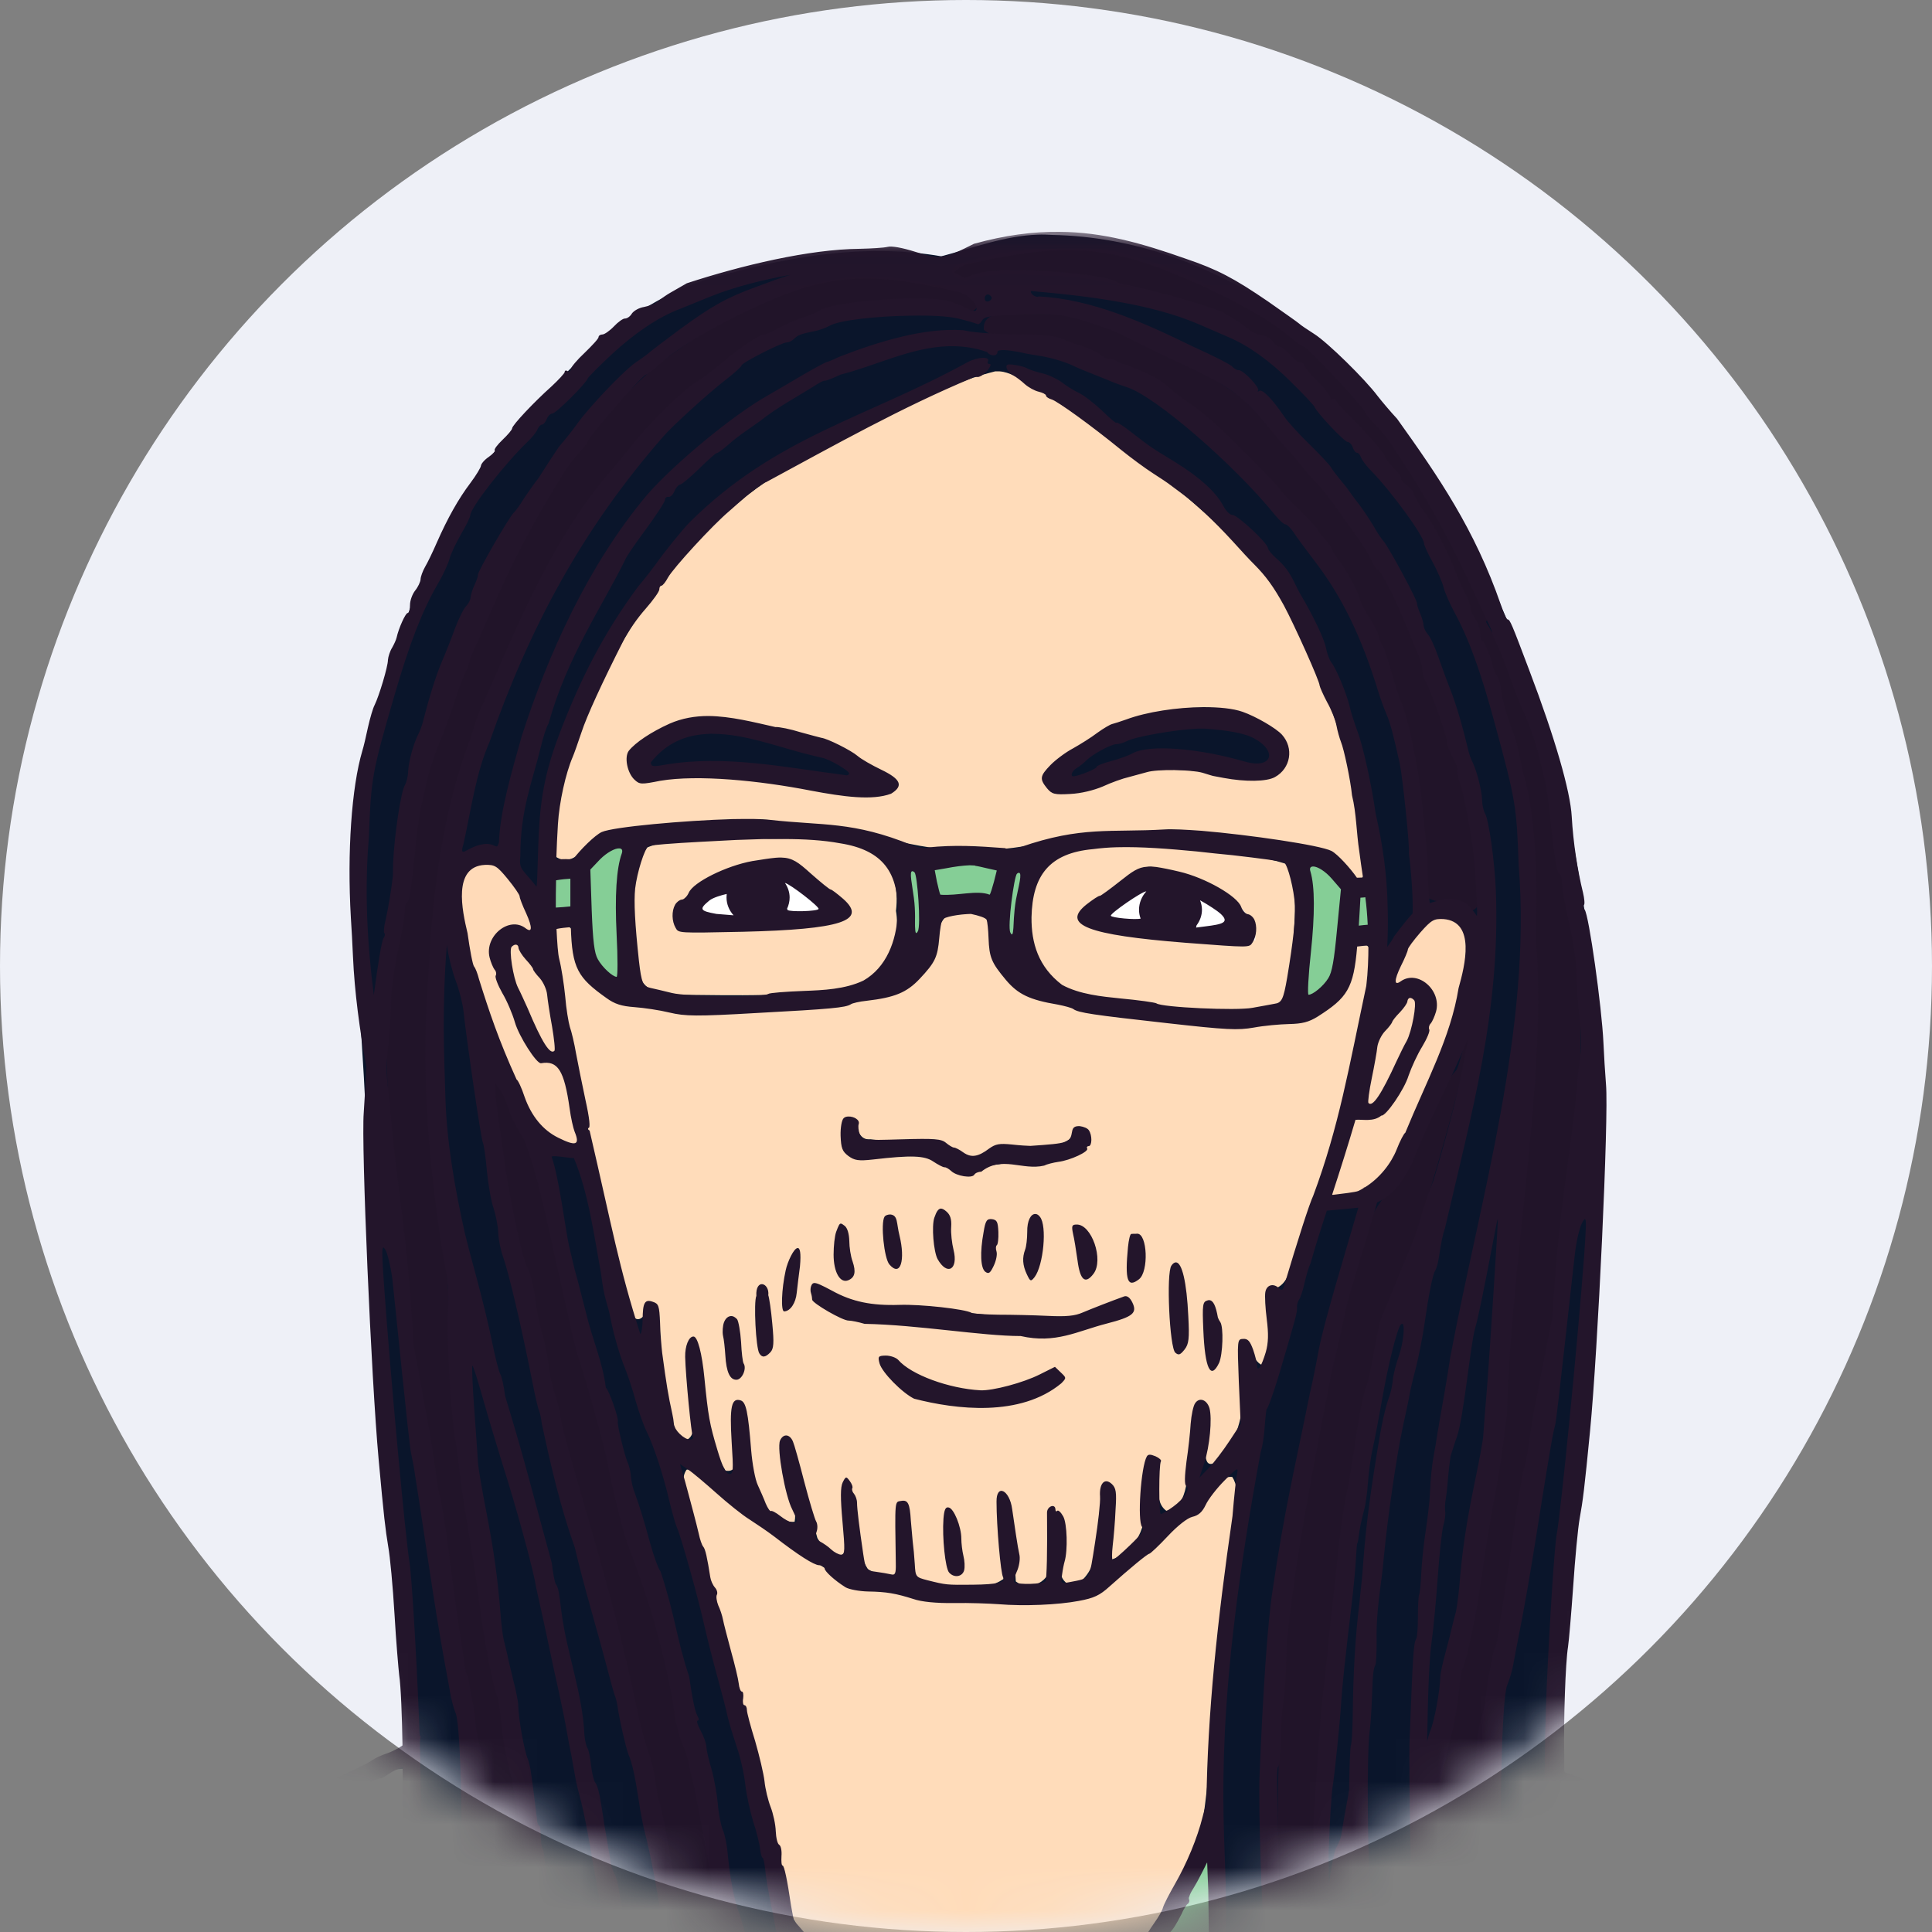 <svg xmlns="http://www.w3.org/2000/svg" xmlns:xlink="http://www.w3.org/1999/xlink" width="45" height="45" viewBox="0 0 45 45">
  <rect x="0" y="0" width="45" height="45" fill="#808080" stroke="none"/>
  <defs>
    <circle id="m-av-28-a" cx="22.5" cy="22.5" r="22.5"/>
    <polygon id="m-av-28-c" points=".001 .06 34.475 .06 34.475 53.2 .001 53.2"/>
  </defs>
  <g fill="none" fill-rule="evenodd">
    <mask id="m-av-28-b" fill="#fff">
      <use xlink:href="#m-av-28-a"/>
    </mask>
    <use fill="#EEF0F7" xlink:href="#m-av-28-a"/>
    <g mask="url(#m-av-28-b)">
      <g transform="translate(6 4)">
        <path fill="#0A152B" d="M18.168,1.466 C17.391,1.494 16.675,1.773 15.925,1.97 C14.246,1.679 12.545,1.942 10.916,2.385 C8.887,2.84 7.389,4.381 6.076,5.896 C4.469,7.548 3.669,9.735 2.948,11.879 C2.226,13.727 2.194,15.713 2.248,17.67 C2.401,19.939 2.587,22.225 2.587,24.512 C2.615,28.565 3.238,32.567 3.436,36.609 C2.871,37.068 2.062,37.27 1.406,37.637 C1.023,37.921 0.28,37.981 0.12,38.468 C0.679,38.359 1.27,38.03 1.821,37.828 C2.358,37.702 2.845,37.205 3.385,37.2 C3.545,38.916 3.391,40.689 3.336,42.422 C3.221,45.971 2.44,49.455 2.177,52.982 C2.22,53.424 1.991,54.12 2.38,54.442 C3.009,53.578 3.227,52.451 3.588,51.456 C3.818,50.34 4.26,49.258 4.796,48.24 C4.994,47.935 5.267,46.605 5.502,47.179 C5.491,49.499 5.246,51.834 5.382,54.147 C5.863,54.267 5.972,53.441 6.219,53.157 C6.481,52.293 6.864,52.474 6.864,53.255 C6.936,53.699 7.181,53.24 7.214,53.059 C8.001,51.264 8.144,49.307 8.422,47.393 C8.505,47.175 8.483,46.415 8.865,46.605 C9.237,48.306 9.122,50.095 9.446,51.8 C10.014,51.155 10.063,50.176 10.485,49.416 C10.588,48.995 10.955,49.313 11.222,49.17 C11.567,48.656 11.896,48.055 12.235,47.508 C12.557,47.207 12.436,46.485 12.95,46.398 C13.875,45.517 14.361,44.145 15.56,43.538 C16.446,43.111 17.107,44.019 17.746,44.462 C18.294,44.429 18.715,43.865 19.3,43.855 C20.35,43.948 21.16,44.817 21.875,45.517 C22.581,46.102 22.39,47.043 22.652,47.82 C22.996,48.935 23.215,50.182 23.883,51.145 C24.298,50.543 24.02,49.695 24.178,49.006 C24.167,48.59 24.615,48.69 24.735,48.979 C25.731,49.924 25.819,51.352 26.387,52.534 C26.41,52.916 26.775,52.895 26.76,52.517 C26.72,51.97 26.989,51.439 27.257,52.255 C27.586,52.675 27.716,53.49 28.323,53.578 C28.564,52.839 28.258,51.987 28.29,51.205 C28.57,50.948 28.986,51.505 29.351,51.555 C29.91,51.074 29.221,50.302 29.05,49.777 C27.891,47.781 28.28,45.402 28.323,43.21 C28.433,42.755 28.225,42.083 28.575,41.739 C28.925,42.034 28.755,42.712 28.897,43.144 C29.264,45.769 29.575,48.432 30.275,50.991 C30.642,51.938 30.85,53.01 31.473,53.825 C31.867,53.765 31.752,53.08 31.79,52.779 C31.611,50.581 31.129,48.383 30.92,46.163 C30.527,43.357 30.309,40.491 30.363,37.674 C31.424,37.915 32.458,38.37 33.519,38.664 C33.771,38.664 34.541,39.168 34.405,38.638 C33.321,38.145 32.113,37.938 30.997,37.511 C30.166,37.533 30.346,36.756 30.363,36.193 C30.615,31.724 31.331,27.295 31.298,22.811 C31.451,19.978 30.915,17.195 30.435,14.416 C29.789,11.966 28.86,9.56 27.586,7.373 C25.719,4.146 22.34,1.549 18.507,1.472 C18.392,1.466 18.283,1.461 18.168,1.466"/>
        <path fill="#FFDCBA" d="M16.122,31.199 C16.335,31.6 16.423,32.157 16.325,32.578 C15.975,32.659 16.122,32.074 16.079,31.889 C16.085,31.66 16.051,31.397 16.122,31.199 L16.122,31.199 Z M10.052,30.232 C10.035,30.226 10.014,30.226 9.992,30.232 C9.773,30.544 10.107,30.998 10.129,31.348 C10.959,34.409 11.813,37.467 12.419,40.579 C13.049,41.771 14.241,42.602 15.532,42.947 C16.352,43.159 17.095,43.564 17.807,44.002 C18.507,43.756 19.075,43.171 19.611,42.668 C20.644,41.394 21.536,39.949 22.023,38.38 C22.324,36.155 22.362,33.907 22.712,31.692 C22.695,31.282 22.942,30.768 22.701,30.401 C22.334,30.363 22.225,30.909 21.952,31.09 C21.083,31.812 20.268,32.622 19.289,33.196 C17.921,33.35 16.489,33.316 15.121,33.141 C14.531,32.934 13.798,33.147 13.35,32.61 C12.223,31.905 11.151,31.09 10.112,30.26 C10.095,30.249 10.074,30.237 10.052,30.232 L10.052,30.232 Z M14.57,27.618 L14.591,27.618 C15.165,27.848 15.663,28.29 16.309,28.35 C17.101,28.564 17.85,28.186 18.567,27.925 C18.955,28.1 18.446,28.356 18.255,28.45 C17.325,28.783 16.248,28.826 15.34,28.482 C15.012,28.307 14.58,27.995 14.559,27.618 L14.57,27.618 Z M11.064,26.749 C11.245,27.125 11.288,27.645 11.211,28.049 C10.884,28.109 10.998,27.547 10.916,27.345 C10.927,27.18 10.807,26.77 11.064,26.749 L11.064,26.749 Z M22.17,26.382 C22.483,26.775 22.483,27.421 22.247,27.864 C22.105,27.421 22.044,26.82 22.17,26.382 L22.17,26.382 Z M13,26.005 C13.635,26.207 14.269,26.47 14.958,26.459 C16.281,26.502 17.605,26.764 18.928,26.694 C19.398,26.628 19.852,26.261 20.322,26.305 C20.454,26.634 19.895,26.688 19.694,26.792 C18.194,27.388 16.544,26.875 14.969,26.835 C14.312,26.721 13.399,26.798 12.984,26.175 C12.978,26.13 12.89,25.988 13,26.005 L13,26.005 Z M11.759,25.994 C11.95,26.448 11.934,26.999 11.862,27.492 C11.584,27.426 11.71,26.939 11.644,26.715 C11.649,26.48 11.621,26.196 11.759,25.994 L11.759,25.994 Z M21.449,25.501 C21.515,26.135 21.826,26.875 21.487,27.464 C21.295,27.47 21.389,27.016 21.335,26.875 C21.344,26.436 21.186,25.928 21.35,25.524 C21.384,25.512 21.416,25.501 21.449,25.501 L21.449,25.501 Z M12.551,25.174 C12.551,25.561 12.585,26.135 12.37,26.425 C12.24,26.032 12.359,25.507 12.551,25.174 L12.551,25.174 Z M20.468,24.867 C20.612,25.074 20.618,25.484 20.514,25.731 C20.213,25.983 20.355,25.364 20.339,25.234 C20.377,25.151 20.294,24.829 20.468,24.867 L20.468,24.867 Z M19.075,24.632 C19.524,24.714 19.683,25.595 19.25,25.748 C19.125,25.403 19.097,24.993 19.075,24.632 L19.075,24.632 Z M13.623,24.588 C13.744,24.927 13.842,25.414 13.705,25.742 C13.35,25.556 13.432,24.856 13.623,24.588 L13.623,24.588 Z M17.084,24.446 C17.37,24.566 17.08,25.048 17.118,25.277 C17.172,25.447 16.954,25.714 16.954,25.42 C16.975,25.129 16.855,24.654 17.084,24.446 L17.084,24.446 Z M14.739,24.348 C14.755,24.348 14.771,24.348 14.794,24.353 C14.854,24.703 15.035,25.134 14.875,25.458 C14.64,25.381 14.651,24.95 14.624,24.724 C14.63,24.626 14.619,24.374 14.739,24.348 L14.739,24.348 Z M18.134,24.348 C18.397,24.747 18.245,25.37 17.982,25.725 C17.861,25.309 17.938,24.714 18.134,24.348 L18.134,24.348 Z M15.919,24.255 C16.16,24.566 16.199,25.113 16.073,25.479 C15.778,25.228 15.68,24.545 15.919,24.255 L15.919,24.255 Z M13.798,22.067 C14,22.176 13.951,22.57 14.28,22.537 C15.067,22.63 15.91,22.56 16.619,22.953 C17.003,22.899 17.359,22.647 17.758,22.712 C18.234,22.724 18.78,22.773 19.097,22.357 C19.41,22.231 19.382,22.859 19.086,22.865 C18.277,23.221 17.347,22.91 16.555,23.33 C15.985,23.281 15.532,22.739 14.92,22.904 C14.547,22.859 13.825,23.166 13.678,22.663 C13.689,22.515 13.586,22.099 13.798,22.067 L13.798,22.067 Z M16.713,17.238 C16.642,17.244 16.559,17.259 16.467,17.293 C15.87,17.135 15.855,17.709 15.756,18.125 C15.445,19.212 14.094,19.278 13.159,19.404 C11.463,19.525 9.647,19.83 8.044,19.13 C7.51,18.829 7.421,18.206 7.335,17.67 C7.148,17.391 6.765,17.686 6.908,17.971 C7.41,20.864 7.914,23.768 8.723,26.589 C8.827,26.884 9.057,26.645 9.085,26.448 C9.314,26.284 9.26,26.781 9.309,26.89 C9.467,27.738 9.407,28.668 9.806,29.445 C10.069,29.739 10.233,29.253 10.129,29.029 C10.135,28.438 9.899,27.787 10.118,27.229 C10.353,27.405 10.261,27.864 10.347,28.132 C10.479,28.837 10.49,29.641 10.9,30.254 C11.283,30.324 11.08,29.729 11.091,29.509 C11.102,29.264 10.976,28.821 11.217,28.679 C11.463,29.056 11.365,29.635 11.501,30.085 C11.595,30.631 11.813,31.479 12.508,31.446 C12.59,31.024 12.256,30.593 12.267,30.145 C12.284,29.991 12.075,29.417 12.376,29.581 C12.683,30.303 12.825,31.084 13.038,31.824 C13.147,32.025 13.595,32.469 13.705,32.08 C13.755,31.588 13.672,31.052 13.776,30.599 C14.06,31.21 13.842,31.982 14.214,32.545 C14.482,32.736 15.078,32.889 14.92,32.349 C14.974,31.922 14.811,31.391 15.018,31.009 C15.215,31.101 15.116,31.583 15.198,31.801 C15.291,32.189 15.105,32.84 15.69,32.879 C16.22,33.021 16.905,33.098 17.37,32.78 C17.451,32.14 17.144,31.451 17.298,30.828 C17.599,30.811 17.473,31.37 17.577,31.56 C17.681,31.976 17.626,32.43 17.66,32.834 C17.982,33.086 18.507,32.829 18.458,32.403 C18.54,32.014 18.392,31.5 18.561,31.189 C18.922,31.468 18.665,32.053 18.715,32.447 C18.616,32.753 18.922,33.092 19.19,32.819 C19.694,32.36 19.496,31.545 19.666,30.937 C19.655,30.795 19.797,30.435 19.841,30.757 C19.907,31.276 19.797,31.818 19.901,32.321 C20.355,32.185 20.738,31.626 20.629,31.101 C20.661,30.757 20.52,30.183 20.859,29.98 C21.105,30.298 20.81,30.926 21.165,31.189 C21.745,31.075 21.619,30.264 21.722,29.827 C21.809,29.472 21.717,28.952 21.995,28.689 C22.28,28.794 22.044,29.248 22.1,29.472 C22.095,29.658 21.98,30.26 22.319,30.057 C22.805,29.603 22.996,28.963 22.919,28.312 C22.959,27.989 22.859,27.47 23.002,27.257 C23.177,27.596 23.5,28.175 23.544,27.426 C23.653,26.978 23.5,26.431 23.615,26.032 C24.095,25.966 24.08,25.272 24.276,24.938 C24.976,22.761 25.715,20.558 25.911,18.272 C25.988,17.982 25.578,17.818 25.544,18.157 C25.518,18.797 25.206,19.448 24.555,19.649 C22.816,20.055 21.011,19.798 19.272,19.497 C18.458,19.338 17.38,19.124 17.14,18.189 C17.02,17.784 17.184,17.205 16.713,17.238 L16.713,17.238 Z M20.836,16.264 C21.739,16.335 22.744,16.762 23.171,17.588 C23.286,18.097 22.663,17.856 22.345,17.916 C21.307,17.867 20.185,17.899 19.229,17.446 C19.081,17.15 19.611,16.981 19.769,16.8 C20.104,16.599 20.415,16.232 20.836,16.264 L20.836,16.264 Z M12.092,16.046 C12.72,16.057 13.118,16.642 13.59,16.981 C13.81,17.145 13.782,17.528 13.432,17.462 C12.229,17.605 10.993,17.758 9.79,17.588 C9.484,17.156 10.135,16.768 10.436,16.559 C10.927,16.254 11.512,16.074 12.092,16.046 L12.092,16.046 Z M20.213,15.712 L19.918,15.712 C19.201,15.69 18.283,15.882 18.102,16.697 C17.774,17.6 18.085,18.78 19.065,19.12 C20.535,19.425 22.067,19.639 23.565,19.453 C24.161,19.355 24.025,18.561 24.123,18.119 C24.123,17.468 24.282,16.725 23.965,16.123 C22.767,15.75 21.461,15.761 20.213,15.712 L20.213,15.712 Z M11.578,15.526 C10.752,15.603 9.855,15.428 9.073,15.739 C8.526,16.516 8.8,17.56 8.838,18.441 C8.81,18.934 9.275,19.235 9.736,19.169 C11.119,19.179 12.53,19.239 13.885,18.966 C14.585,18.71 14.995,17.95 14.869,17.216 C14.93,16.708 14.832,16.139 14.329,15.887 C13.52,15.385 12.475,15.57 11.578,15.526 L11.578,15.526 Z M10.43,12.775 C11.999,12.847 13.65,13.229 14.86,14.29 C14.63,14.591 14.088,14.41 13.749,14.45 C12.382,14.329 11.018,13.989 9.631,14.126 C9.26,14.164 8.635,14.203 8.646,13.673 C8.855,13.164 9.505,12.95 9.986,12.809 C10.135,12.781 10.282,12.775 10.43,12.775 L10.43,12.775 Z M21.7,12.568 L21.958,12.568 C22.68,12.54 23.685,12.709 23.954,13.492 C24.025,13.989 23.429,14.198 23.024,14.06 C21.969,14.011 20.859,13.716 19.852,14.198 C19.393,14.318 18.572,14.739 18.315,14.105 C19.169,13.142 20.426,12.6 21.7,12.568 L21.7,12.568 Z M17.282,4.65 L17.178,4.65 C15.74,5.009 14.461,5.83 13.136,6.475 C10.265,7.821 8.345,10.605 7.329,13.53 C7.105,14.301 6.798,15.15 6.951,15.959 C7.405,16.254 7.717,15.532 8.138,15.434 C9.604,15.127 11.14,15.187 12.634,15.225 C14.017,15.231 15.308,15.871 16.696,15.799 C17.927,15.838 19.097,15.351 20.322,15.4 C21.869,15.385 23.478,15.46 24.959,15.91 C25.288,15.991 25.392,16.39 25.687,16.495 C25.939,16.26 25.659,15.81 25.687,15.505 C25.535,14.006 25.113,12.551 24.462,11.195 C24.03,10.003 23.248,8.997 22.302,8.165 C20.968,6.934 19.47,5.89 17.938,4.917 C17.73,4.813 17.517,4.665 17.282,4.65 L17.282,4.65 Z"/>
        <path fill="#FFDAB8" d="M26.874,19.163 C26.863,19.163 26.846,19.163 26.836,19.169 C26.622,19.349 26.502,19.639 26.3,19.841 C25.916,20.284 25.928,20.902 25.813,21.449 C25.758,21.585 25.846,21.859 26.027,21.717 C26.371,21.339 26.546,20.836 26.776,20.382 C26.902,20.021 27.147,19.6 26.972,19.218 C26.951,19.184 26.912,19.163 26.874,19.163 L26.874,19.163 Z M6.017,17.949 C6.006,17.944 5.989,17.944 5.978,17.949 C5.688,18.079 5.863,18.478 5.902,18.719 C6.115,19.327 6.377,19.929 6.706,20.48 C6.832,20.667 7.082,20.497 7.001,20.305 C6.896,19.852 6.907,19.365 6.749,18.933 C6.525,18.604 6.301,18.26 6.055,17.955 C6.038,17.949 6.027,17.949 6.017,17.944 L6.017,17.949 Z M27.508,17.319 C27.213,17.385 27.049,17.697 26.852,17.91 C26.667,18.194 26.481,18.523 26.447,18.868 C26.567,19.086 26.803,18.77 26.989,18.894 C27.35,18.977 27.497,19.43 27.284,19.726 C27.077,20.345 26.797,20.945 26.481,21.514 C26.306,21.749 26.097,22.072 25.753,21.99 C25.387,21.908 25.436,22.394 25.321,22.62 C25.216,23.002 25.058,23.384 24.992,23.773 C25.096,23.992 25.403,23.845 25.583,23.822 C26.36,23.559 26.644,22.701 26.966,22.034 C27.47,20.928 27.956,19.797 28.154,18.589 C28.28,18.168 28.257,17.545 27.771,17.37 C27.689,17.336 27.602,17.319 27.508,17.319 L27.508,17.319 Z M5.317,16.056 C4.796,16.068 4.594,16.674 4.704,17.112 C4.796,17.812 4.916,18.501 5.185,19.157 C5.492,20.109 5.885,21.033 6.316,21.935 C6.546,22.291 6.913,22.652 7.357,22.678 C7.624,22.575 7.4,22.236 7.4,22.039 C7.28,21.624 7.323,21.094 6.979,20.776 C6.809,20.661 6.546,20.732 6.454,20.503 C6.092,19.989 5.912,19.365 5.65,18.796 C5.579,18.457 5.321,18.053 5.644,17.763 C5.825,17.571 6.098,17.643 6.311,17.708 C6.568,17.62 6.333,17.309 6.29,17.139 C6.098,16.719 5.852,16.22 5.392,16.062 C5.366,16.056 5.343,16.056 5.317,16.056 L5.317,16.056 Z"/>
        <path fill="#FFF" d="M21.236,16.522 C20.263,16.495 19.475,16.937 19.399,17.555 L23.238,17.905 C23.281,17.238 22.478,16.625 21.428,16.533 C21.367,16.527 21.302,16.522 21.236,16.522 M11.682,16.264 C10.632,16.264 9.773,16.8 9.757,17.468 L13.607,17.468 C13.59,16.8 12.732,16.264 11.682,16.264"/>
        <path fill="#85CE96" d="M25.764 16.806C25.561 16.823 25.589 17.079 25.572 17.227 25.589 17.37 25.474 17.577 25.632 17.66 25.753 17.654 25.982 17.638 25.95 17.463 25.928 17.265 25.933 17.064 25.89 16.877 25.867 16.828 25.818 16.8 25.764 16.806M7.077 16.379C6.918 16.396 6.826 16.565 6.853 16.725 6.875 16.889 6.781 17.156 6.973 17.233 7.116 17.19 7.372 17.271 7.372 17.069 7.34 16.861 7.443 16.593 7.301 16.418 7.263 16.379 7.203 16.379 7.148 16.385 7.126 16.379 7.099 16.379 7.077 16.379M17.714 16.243C17.528 16.292 17.544 16.539 17.507 16.686 17.467 17.036 17.396 17.391 17.441 17.741 17.462 17.884 17.676 17.867 17.682 17.724 17.719 17.32 17.757 16.932 17.84 16.539 17.861 16.435 17.878 16.243 17.714 16.243M15.236 16.2C15.061 16.249 15.143 16.478 15.149 16.61 15.209 16.964 15.198 17.331 15.232 17.698 15.253 17.867 15.493 17.801 15.488 17.654 15.51 17.233 15.493 16.8 15.422 16.385 15.407 16.298 15.346 16.189 15.236 16.2M24.571 16.095C24.413 16.089 24.396 16.275 24.441 16.39 24.539 16.9 24.49 17.429 24.462 17.95 24.435 18.36 24.353 18.77 24.386 19.185 24.452 19.35 24.648 19.224 24.736 19.141 24.938 18.977 25.113 18.759 25.135 18.485 25.222 17.899 25.277 17.304 25.321 16.714 25.233 16.533 25.075 16.39 24.927 16.26 24.823 16.177 24.708 16.095 24.571 16.095M16.527 16.068C16.265 16.095 15.992 16.106 15.745 16.2 15.636 16.315 15.74 16.49 15.751 16.625 15.766 16.763 15.821 16.949 15.996 16.938 16.346 16.949 16.702 16.845 17.046 16.926 17.206 16.905 17.183 16.68 17.238 16.565 17.266 16.439 17.375 16.221 17.189 16.172 16.97 16.117 16.752 16.074 16.527 16.068M8.401 15.69C8.072 15.745 7.799 16.019 7.656 16.298 7.711 16.949 7.667 17.61 7.799 18.249 7.882 18.496 8.089 18.688 8.296 18.835 8.526 18.84 8.422 18.535 8.456 18.392 8.482 17.638 8.395 16.866 8.516 16.117 8.526 15.98 8.685 15.696 8.401 15.69M12.721 41.656L12.677 41.678 12.638 41.695C12.628 42.115 12.753 42.548 12.764 42.979 12.836 43.942 12.873 44.915 12.738 45.873 12.89 46.091 13.082 45.758 13.18 45.638 13.788 44.823 14.328 43.914 15.176 43.319 15.302 43.062 14.875 43.084 14.712 42.996 14.264 42.81 13.82 42.591 13.426 42.307 13.169 42.11 12.994 41.82 12.721 41.656M22.078 39.387C22.056 39.392 22.039 39.403 22.024 39.42 21.7 39.912 21.537 40.474 21.213 40.967 20.803 41.793 20.223 42.514 19.644 43.225 19.458 43.455 19.836 43.549 19.978 43.636 20.803 44.008 21.493 44.604 22.111 45.25 22.417 45.304 22.237 44.84 22.28 44.659 22.258 42.936 22.231 41.208 22.214 39.479 22.203 39.409 22.139 39.37 22.078 39.387"/>
        <path fill="#211429" d="M5.404,20.733 C5.261,21.662 5.792,23.297 5.912,24.221 C6.541,26.895 7.094,29.592 7.865,32.234 C8.674,35.389 9.609,38.545 9.905,41.793 C10.057,44.248 10.008,46.719 9.871,49.181 C10.232,49.421 10.195,48.509 10.332,48.208 C10.686,46.025 11.042,43.81 10.895,41.595 C10.556,38.839 9.888,36.133 9.171,33.459 C8.439,31.314 7.985,29.095 7.372,26.923 C6.941,25.414 6.787,23.806 6.153,22.368 C5.912,22.095 5.731,20.825 5.404,20.733 L5.404,20.733 Z M27.913,20.934 C27.465,21.41 27.311,22.144 26.978,22.712 C26.754,23.358 26.206,23.789 25.922,24.391 C24.955,27.383 24.424,30.495 23.992,33.6 C23.724,36.624 23.658,39.676 23.943,42.7 C24.14,44.128 24.731,45.451 25.047,46.845 C25.036,47.054 25.326,47.513 25.436,47.13 C25.201,45.506 24.769,43.904 24.774,42.246 C24.72,39.07 24.686,35.881 25.168,32.731 C25.534,30.085 25.862,27.388 26.94,24.921 C27.345,23.642 28.22,20.727 28.372,19.387 C28.367,19.333 27.968,20.945 27.913,20.934 L27.913,20.934 Z M17.972,3.282 C17.654,3.342 16.871,3.161 16.916,3.681 C17.293,4.019 17.917,3.801 18.386,3.916 C19.688,4.179 20.896,4.845 21.936,5.649 C23.276,6.831 24.588,8.105 25.48,9.67 C26.694,11.879 27.153,14.395 27.219,16.888 C27.514,17.095 27.984,16.96 28.285,17.21 C28.63,17.074 28.357,16.544 28.406,16.264 C28.225,14.209 27.459,12.256 26.699,10.353 C25.807,8.428 24.435,6.759 22.936,5.278 C21.831,4.469 20.563,3.884 19.272,3.445 C18.851,3.319 18.408,3.27 17.972,3.282 L17.972,3.282 Z M14.11,2.435 C12.366,2.521 10.752,3.419 9.385,4.446 C6.661,6.678 5.372,10.09 4.19,13.294 C3.55,15.001 3.517,16.845 3.14,18.605 C2.747,21.519 3.375,24.429 3.616,27.328 C4.141,30.768 4.726,34.208 5.218,37.647 C5.792,42.427 5.825,47.261 5.699,52.063 C5.633,52.473 5.547,53.774 6.021,52.839 C6.394,52.058 6.798,51.26 7.045,50.434 C7.045,47.705 7.137,44.96 6.672,42.258 C6.29,38.27 5.278,34.388 4.786,30.423 C4.48,28.143 4.54,25.829 4.162,23.555 C3.857,20.569 3.944,17.506 4.595,14.58 C5.234,12.244 6.301,10.014 7.586,7.963 C9.128,5.649 11.371,3.489 14.22,3.074 C15.034,2.92 15.866,2.997 16.664,3.238 C17.014,3.046 16.429,2.762 16.226,2.74 C15.537,2.559 14.826,2.435 14.11,2.435 L14.11,2.435 Z M19.24,1.795 C18.988,1.789 18.742,1.795 18.497,1.795 C17.742,1.795 16.965,1.91 16.259,2.194 C16.019,2.369 16.391,2.604 16.576,2.51 C17.238,2.309 17.955,2.412 18.632,2.429 C19.257,2.45 19.863,2.576 20.454,2.768 C21.351,3.009 22.324,3.167 23.073,3.763 C23.451,3.905 23.773,4.124 24.069,4.392 C24.545,4.725 24.851,5.239 25.271,5.634 C25.781,6.153 26.267,6.71 26.656,7.323 C27.093,7.766 27.328,8.379 27.623,8.925 C27.896,9.439 28.082,9.992 28.329,10.517 C28.361,10.56 28.406,10.577 28.449,10.577 C28.383,10.965 28.733,11.392 28.794,11.78 C29.488,13.629 29.746,15.586 29.734,17.549 C29.821,21.514 29.258,25.452 28.957,29.4 C28.624,32.162 28.028,34.885 27.492,37.614 C27.021,39.589 27.273,41.629 27.426,43.624 C27.514,43.898 27.422,44.418 27.755,44.505 C28.061,44.188 27.875,43.614 27.951,43.204 C28.033,39.572 28.564,35.969 29.209,32.392 C29.663,29.406 30.331,26.453 30.549,23.435 C30.822,21.57 30.943,19.666 30.647,17.795 C30.331,16.281 30.216,14.717 29.778,13.229 C29.417,12.31 29.132,11.332 28.613,10.489 L28.607,10.489 C28.656,10.429 28.673,10.347 28.619,10.27 C28.017,8.849 27.273,7.476 26.393,6.208 C25.704,5.359 25.015,4.479 24.146,3.807 C22.887,2.915 21.472,2.226 19.972,1.849 C19.731,1.805 19.486,1.795 19.24,1.789 L19.24,1.795 Z"/>
        <g transform="translate(0 1.34)">
          <mask id="m-av-28-d" fill="#fff">
            <use xlink:href="#m-av-28-c"/>
          </mask>
          <path fill="#23152B" d="M26.529,45.39 C26.917,46.403 27.213,47.737 27.815,48.755 C27.819,48.853 27.826,48.956 27.831,49.033 C27.869,49.903 27.907,50.33 27.967,50.444 C28.006,50.509 28.006,50.565 27.973,50.565 C27.941,50.559 27.935,50.695 27.957,50.87 C27.984,51.039 28.001,51.214 28.001,51.259 C28.006,51.401 27.897,51.346 27.819,51.16 C27.777,51.056 27.651,50.815 27.542,50.619 C27.427,50.422 27.252,50.055 27.152,49.799 C27.054,49.541 26.879,49.159 26.765,48.939 C26.655,48.727 26.578,48.497 26.595,48.431 C26.616,48.365 26.612,48.13 26.584,47.906 C26.546,47.616 26.524,46.429 26.529,45.39 L26.529,45.39 Z M22.619,43.482 C22.642,43.493 22.651,43.542 22.679,43.635 C22.707,43.744 22.805,43.985 22.892,44.177 C22.986,44.368 23.127,44.718 23.21,44.954 C23.237,45.029 23.291,45.15 23.342,45.264 C23.374,46.004 23.402,46.529 23.456,47.278 C23.494,47.769 23.374,47.714 23.276,47.201 C23.167,46.638 22.926,45.626 22.882,45.554 C22.843,45.488 22.826,45.379 22.762,44.739 C22.712,44.193 22.707,44.16 22.668,43.958 C22.608,43.778 22.619,43.509 22.619,43.482 L22.619,43.482 Z M8.642,43.477 C8.668,43.477 8.685,43.542 8.674,43.619 C8.663,43.701 8.679,43.838 8.712,43.925 C8.734,43.985 8.751,44.062 8.772,44.16 C8.712,44.291 8.619,44.472 8.482,44.724 C8.521,44.128 8.597,43.477 8.642,43.477 L8.642,43.477 Z M12.676,40.304 C12.716,40.349 12.759,40.398 12.797,40.441 C12.917,40.588 13.087,40.775 13.18,40.863 C13.267,40.95 13.382,41.055 13.427,41.098 C13.453,41.119 13.481,41.141 13.502,41.158 C13.525,41.174 13.547,41.185 13.568,41.185 C13.568,41.185 13.574,41.185 13.574,41.19 C13.579,41.19 13.591,41.196 13.602,41.196 C13.623,41.207 13.651,41.224 13.683,41.239 C13.749,41.273 13.831,41.322 13.924,41.371 C14.012,41.426 14.104,41.475 14.176,41.508 C14.214,41.524 14.247,41.54 14.274,41.552 C14.302,41.557 14.317,41.568 14.334,41.568 C14.356,41.568 14.366,41.574 14.377,41.58 C14.389,41.584 14.394,41.589 14.394,41.595 C14.394,41.606 14.4,41.617 14.405,41.623 C14.411,41.629 14.422,41.634 14.426,41.638 C14.443,41.65 14.471,41.661 14.498,41.678 C14.552,41.699 14.635,41.727 14.722,41.755 C14.848,41.787 14.936,41.815 15.002,41.836 C15.066,41.853 15.111,41.869 15.122,41.879 L15.132,41.89 C15.132,41.896 15.126,41.902 15.126,41.907 C15.111,41.924 15.083,41.956 15.051,41.988 C15.017,42.028 14.979,42.06 14.947,42.082 C14.93,42.093 14.914,42.105 14.902,42.109 L14.881,42.12 C14.87,42.12 14.859,42.126 14.848,42.131 C14.837,42.137 14.827,42.142 14.81,42.154 C14.782,42.175 14.75,42.203 14.712,42.235 C14.635,42.306 14.541,42.399 14.443,42.498 C14.247,42.7 14.039,42.929 13.957,43.061 C13.886,43.164 13.732,43.388 13.623,43.548 C13.508,43.706 13.284,44.024 13.126,44.248 C12.983,44.45 12.885,44.564 12.802,44.609 C13.043,43.236 12.917,41.655 12.676,40.304 L12.676,40.304 Z M5.142,40.195 C5.179,40.189 5.223,40.649 5.256,41.519 C5.289,42.295 5.317,43.115 5.343,43.925 C5.305,44.062 5.266,44.231 5.234,44.412 C5.102,45.194 4.715,46.194 4.206,47.129 C4.261,46.884 4.304,46.632 4.282,46.599 C4.261,46.566 4.267,46.523 4.299,46.501 C4.332,46.48 4.37,46.309 4.387,46.124 C4.402,45.932 4.457,45.56 4.502,45.292 C4.545,45.019 4.611,44.641 4.643,44.45 C4.677,44.259 4.703,43.855 4.709,43.559 C4.709,43.422 4.715,43.302 4.719,43.198 C4.731,43.143 4.747,43.089 4.752,43.05 C4.829,42.694 4.927,42.263 4.972,42.082 C5.027,41.853 5.076,41.475 5.119,40.972 C5.087,40.978 5.065,40.994 5.048,41.021 C5.059,40.917 5.065,40.814 5.076,40.714 C5.091,40.37 5.114,40.201 5.142,40.195 L5.142,40.195 Z M25.496,38.5 C25.54,38.844 25.583,39.244 25.6,39.484 C25.632,40.086 25.743,41.294 25.797,41.715 C25.939,42.749 26.059,43.465 26.151,43.794 C26.108,44.751 26.07,45.817 26.059,46.544 C26.016,46.391 25.972,46.194 25.922,45.976 C25.846,45.631 25.764,45.369 25.737,45.385 C25.709,45.402 25.698,45.364 25.709,45.298 C25.719,45.232 25.687,45.068 25.632,44.931 C25.577,44.794 25.551,44.653 25.572,44.625 C25.589,44.592 25.577,44.515 25.551,44.455 C25.474,44.297 25.457,44.209 25.393,43.575 C25.393,43.554 25.393,43.542 25.387,43.526 C25.316,42.749 25.304,41.951 25.353,40.594 C25.387,39.578 25.43,39.004 25.496,38.5 L25.496,38.5 Z M22.117,38.029 C22.126,38.249 22.132,38.467 22.143,38.68 C22.166,40.075 22.16,41.032 22.177,41.984 C22.187,42.585 22.171,43.198 22.215,43.909 C22.1,43.778 21.919,43.603 21.727,43.411 C21.597,43.285 21.471,43.17 21.377,43.083 C21.328,43.038 21.291,43.001 21.257,42.98 C21.242,42.963 21.23,42.952 21.219,42.946 C21.214,42.94 21.208,42.94 21.208,42.94 C21.202,42.935 21.197,42.935 21.191,42.935 L21.187,42.935 L21.176,42.924 C21.159,42.919 21.148,42.908 21.127,42.897 C21.093,42.869 21.044,42.831 21.001,42.788 C20.957,42.749 20.864,42.688 20.754,42.618 C20.64,42.547 20.502,42.464 20.372,42.394 C20.241,42.323 20.115,42.257 20.017,42.208 C19.968,42.186 19.928,42.169 19.896,42.159 C19.879,42.148 19.868,42.148 19.857,42.142 L19.851,42.142 L19.842,42.142 C19.836,42.142 19.825,42.142 19.819,42.148 L19.825,42.148 C19.825,42.148 19.825,42.142 19.819,42.142 C19.814,42.142 19.802,42.137 19.793,42.131 C19.77,42.12 19.737,42.105 19.704,42.077 L19.601,42 L19.863,41.721 C20.011,41.557 20.147,41.399 20.246,41.279 C20.295,41.218 20.333,41.164 20.361,41.119 C20.372,41.098 20.388,41.081 20.393,41.07 C20.399,41.055 20.404,41.043 20.404,41.027 L20.404,41.032 C20.404,41.032 20.41,41.027 20.416,41.015 C20.421,41.01 20.427,40.994 20.437,40.983 C20.453,40.955 20.487,40.923 20.514,40.889 C20.579,40.824 20.7,40.66 20.803,40.502 C20.858,40.425 20.907,40.349 20.941,40.289 C20.962,40.255 20.973,40.234 20.984,40.212 C20.99,40.201 20.995,40.189 21.001,40.184 C21.001,40.18 21.001,40.174 21.006,40.168 L21.006,40.163 L21.006,40.157 C21.006,40.152 21.012,40.146 21.012,40.14 C21.016,40.124 21.027,40.108 21.039,40.086 C21.067,40.042 21.099,39.988 21.137,39.928 C21.176,39.867 21.202,39.813 21.225,39.769 C21.23,39.753 21.236,39.736 21.242,39.719 L21.242,39.698 C21.242,39.692 21.236,39.687 21.23,39.681 C21.236,39.681 21.236,39.681 21.242,39.676 C21.312,39.621 21.4,39.48 21.531,39.222 C21.552,39.167 21.58,39.118 21.607,39.079 C21.618,39.058 21.635,39.041 21.641,39.025 C21.652,39.015 21.662,39.004 21.667,39.004 C21.701,38.976 21.712,38.927 21.69,38.889 L21.69,38.883 L21.69,38.861 C21.695,38.85 21.706,38.829 21.712,38.801 C21.733,38.746 21.767,38.686 21.81,38.62 C21.902,38.467 22.017,38.243 22.117,38.035 L22.117,38.029 Z M16.095,29.772 C16.024,29.755 15.992,29.821 15.975,30.034 C15.943,30.472 16.018,31.189 16.106,31.287 C16.221,31.418 16.412,31.39 16.456,31.238 C16.477,31.161 16.468,31.008 16.44,30.899 C16.412,30.784 16.391,30.604 16.391,30.494 C16.391,30.22 16.216,29.789 16.095,29.772 L16.095,29.772 Z M9.839,28.76 L10.03,28.891 C10.14,28.963 10.435,29.215 10.687,29.439 C10.943,29.668 11.288,29.947 11.457,30.051 C11.626,30.16 11.884,30.335 12.027,30.444 C12.601,30.888 12.956,31.112 13.077,31.117 C13.147,31.117 13.207,31.155 13.207,31.194 C13.213,31.264 13.442,31.473 13.694,31.631 C13.777,31.68 14.012,31.724 14.219,31.729 C14.646,31.735 14.865,31.774 15.275,31.904 C15.461,31.97 15.811,32.004 16.221,31.998 C16.577,31.992 17.042,32.009 17.26,32.025 C17.851,32.074 18.638,32.041 19.125,31.949 C19.48,31.883 19.612,31.823 19.847,31.609 C20.312,31.194 20.722,30.854 20.771,30.849 C20.798,30.844 20.99,30.664 21.202,30.438 C21.432,30.193 21.657,30.018 21.772,29.99 C21.914,29.958 22.002,29.881 22.083,29.712 C22.143,29.58 22.346,29.318 22.527,29.138 C22.805,28.854 22.849,28.826 22.817,28.968 C22.794,29.055 22.745,29.509 22.707,29.974 C22.352,32.419 22.126,34.568 22.1,36.64 C22.066,36.761 22.04,36.876 22.012,36.974 C21.891,37.466 21.641,38.068 21.366,38.544 C21.302,38.659 21.236,38.774 21.187,38.872 C21.137,38.97 21.099,39.053 21.088,39.09 C21.072,39.162 20.978,39.32 20.892,39.44 C20.803,39.561 20.591,39.9 20.416,40.195 C19.912,41.043 19.294,41.727 18.632,42.159 C18.376,42.329 18.086,42.519 17.982,42.59 C17.911,42.634 17.862,42.662 17.823,42.673 C17.779,42.684 17.751,42.679 17.719,42.656 C17.693,42.645 17.67,42.63 17.653,42.613 C17.642,42.602 17.637,42.596 17.637,42.59 C17.632,42.579 17.632,42.574 17.632,42.574 C17.632,42.564 17.621,42.547 17.61,42.536 C17.599,42.525 17.588,42.509 17.572,42.492 C17.539,42.464 17.49,42.432 17.441,42.399 C17.343,42.338 17.205,42.24 17.134,42.18 C16.942,42.011 16.472,41.792 16.221,41.759 C16.122,41.743 15.854,41.661 15.593,41.58 C15.467,41.535 15.341,41.486 15.241,41.448 C15.187,41.431 15.143,41.409 15.111,41.399 C15.077,41.382 15.051,41.365 15.04,41.36 C15.023,41.344 14.996,41.339 14.968,41.333 C14.936,41.328 14.902,41.328 14.876,41.333 C14.853,41.339 14.832,41.339 14.821,41.333 C14.81,41.333 14.81,41.328 14.804,41.328 C14.804,41.316 14.799,41.311 14.793,41.305 C14.788,41.3 14.782,41.294 14.772,41.288 C14.755,41.279 14.733,41.267 14.712,41.256 C14.657,41.23 14.586,41.202 14.503,41.174 C14.426,41.147 14.345,41.109 14.274,41.07 C14.202,41.038 14.142,40.999 14.116,40.978 C14.082,40.944 14.05,40.923 14.022,40.906 C14.012,40.901 13.995,40.895 13.984,40.895 L13.962,40.895 C13.957,40.895 13.952,40.895 13.946,40.901 C13.941,40.906 13.946,40.901 13.946,40.901 C13.946,40.901 13.935,40.901 13.929,40.895 C13.918,40.889 13.897,40.874 13.88,40.852 C13.858,40.829 13.837,40.808 13.809,40.791 C13.787,40.775 13.76,40.759 13.738,40.759 L13.726,40.759 C13.722,40.754 13.717,40.748 13.705,40.742 C13.683,40.726 13.651,40.705 13.617,40.677 C13.557,40.616 13.476,40.539 13.388,40.453 C13.218,40.278 13.038,40.069 12.951,39.944 C12.874,39.834 12.676,39.599 12.507,39.414 C12.501,39.408 12.497,39.403 12.492,39.397 C12.464,39.254 12.431,39.096 12.42,39.015 C12.338,38.451 12.266,38.112 12.228,38.112 C12.202,38.112 12.196,38.014 12.202,37.893 C12.212,37.773 12.191,37.658 12.151,37.63 C12.108,37.609 12.076,37.466 12.069,37.314 C12.065,37.16 12.01,36.904 11.95,36.75 C11.89,36.597 11.824,36.324 11.807,36.149 C11.786,35.968 11.687,35.553 11.589,35.214 C11.485,34.879 11.397,34.552 11.397,34.491 C11.397,34.426 11.37,34.377 11.337,34.377 C11.31,34.377 11.293,34.305 11.31,34.218 C11.321,34.13 11.31,34.055 11.276,34.059 C11.25,34.059 11.216,33.972 11.206,33.868 C11.195,33.765 11.113,33.425 11.026,33.114 C10.943,32.802 10.856,32.474 10.84,32.386 C10.823,32.293 10.774,32.145 10.73,32.053 C10.691,31.955 10.676,31.844 10.697,31.806 C10.719,31.768 10.702,31.691 10.653,31.637 C10.604,31.582 10.555,31.473 10.544,31.396 C10.473,30.942 10.429,30.739 10.38,30.685 C10.347,30.647 10.303,30.515 10.277,30.389 C10.249,30.269 10.194,30.051 10.156,29.909 C10.117,29.766 10.057,29.537 10.019,29.394 C9.981,29.253 9.927,29.05 9.893,28.952 L9.839,28.76 Z M5.004,26.469 C5.027,26.485 5.13,26.819 5.24,27.207 C5.349,27.595 5.562,28.306 5.71,28.782 C6.011,29.717 6.427,31.238 6.476,31.577 C6.481,31.614 6.525,31.801 6.568,31.998 C6.612,32.188 6.705,32.627 6.777,32.96 C6.847,33.299 6.957,33.808 7.022,34.092 C7.082,34.371 7.165,34.764 7.197,34.962 C7.23,35.154 7.279,35.415 7.307,35.541 C7.328,35.667 7.366,35.869 7.389,35.995 C7.405,36.121 7.477,36.411 7.537,36.635 C7.597,36.864 7.678,37.286 7.727,37.57 C7.772,37.854 7.848,38.276 7.891,38.505 C8.028,39.239 8.072,39.796 8.122,41.256 C8.171,42.754 8.154,43.569 8.066,44.434 C8.04,44.718 8.002,45.259 7.985,45.637 C7.891,47.513 7.613,49.651 7.477,49.525 C7.426,49.481 7.422,48.727 7.46,47.863 C7.492,47.103 7.372,43.706 7.279,42.771 C7.251,42.487 7.191,42.065 7.148,41.836 C7.104,41.606 7.05,41.23 7.027,40.999 C6.935,40.114 6.869,39.67 6.815,39.572 C6.782,39.512 6.782,39.44 6.815,39.408 C6.841,39.375 6.837,39.194 6.798,38.992 C6.754,38.801 6.711,38.43 6.7,38.172 C6.683,37.909 6.656,37.702 6.634,37.702 C6.617,37.702 6.602,37.587 6.596,37.444 C6.596,37.303 6.579,37.182 6.557,37.182 C6.536,37.182 6.514,37.122 6.508,37.039 C6.491,36.876 6.388,36.061 6.355,35.865 C6.339,35.793 6.316,35.688 6.295,35.634 C6.207,35.427 6.077,34.694 6.071,34.377 C6.071,34.305 6.022,34.049 5.956,33.797 C5.896,33.551 5.83,33.278 5.814,33.189 C5.791,33.097 5.759,32.949 5.732,32.851 C5.71,32.758 5.672,32.468 5.655,32.205 C5.59,31.407 5.507,30.8 5.326,29.864 C5.228,29.367 5.147,28.875 5.136,28.765 C5.13,28.662 5.091,28.093 5.048,27.503 C5.004,26.917 4.988,26.453 5.004,26.469 L5.004,26.469 Z M14.629,26.234 C14.454,26.238 14.443,26.255 14.487,26.419 C14.547,26.628 15.007,27.098 15.292,27.239 C16.269,27.491 17.763,27.672 18.72,26.88 C18.841,26.754 18.841,26.754 18.709,26.628 L18.572,26.496 L18.222,26.671 C17.834,26.868 17.123,27.055 16.839,27.043 C16.106,27.004 15.219,26.682 14.919,26.332 C14.865,26.278 14.739,26.234 14.629,26.234 L14.629,26.234 Z M26.667,25.495 C26.727,25.512 26.688,25.933 26.584,26.238 C26.518,26.425 26.452,26.677 26.443,26.791 C26.431,26.912 26.398,27.081 26.366,27.169 C26.262,27.448 26.179,27.825 26.065,28.541 C25.873,29.738 25.801,30.34 25.731,31.341 C25.719,31.467 25.687,31.774 25.66,32.025 C25.568,32.764 25.517,33.633 25.507,34.65 C25.502,34.951 25.485,35.24 25.468,35.295 C25.447,35.35 25.43,35.788 25.425,36.274 L25.425,36.339 C25.419,36.384 25.402,36.454 25.402,36.482 C25.359,36.701 25.261,37.259 25.239,37.417 C25.222,37.489 25.173,37.615 25.124,37.696 C25.08,37.767 25.009,38.134 24.954,38.528 C24.949,38.172 24.943,37.877 24.949,37.751 C24.971,37.1 25.015,36.394 25.043,36.253 C25.08,36.029 25.212,34.792 25.239,34.305 C25.267,33.901 25.31,33.474 25.512,31.768 C25.54,31.516 25.572,31.15 25.583,30.954 C25.594,30.756 25.605,30.598 25.617,30.598 C25.622,30.598 25.638,30.538 25.643,30.466 C25.666,30.275 25.715,30.051 25.775,29.821 C25.807,29.712 25.846,29.428 25.862,29.198 C25.878,28.963 25.927,28.596 25.976,28.383 C26.027,28.165 26.119,27.661 26.191,27.262 C26.326,26.474 26.541,25.61 26.627,25.512 C26.644,25.495 26.655,25.489 26.661,25.495 L26.667,25.495 Z M11.041,25.314 C10.971,25.309 10.9,25.359 10.862,25.463 C10.834,25.538 10.823,25.681 10.84,25.769 C10.862,25.856 10.883,26.059 10.894,26.223 C10.917,26.622 11.003,26.803 11.157,26.797 C11.288,26.791 11.397,26.534 11.321,26.419 C11.299,26.387 11.272,26.163 11.261,25.916 C11.244,25.67 11.201,25.429 11.167,25.386 C11.124,25.342 11.08,25.314 11.041,25.314 L11.041,25.314 Z M22.166,24.943 C22.154,24.943 22.143,24.943 22.126,24.949 C22.012,24.981 22.002,25.041 22.028,25.643 C22.066,26.539 22.198,26.814 22.395,26.404 C22.482,26.206 22.504,25.572 22.422,25.452 C22.395,25.414 22.373,25.365 22.367,25.348 C22.318,25.069 22.258,24.949 22.166,24.943 L22.166,24.943 Z M11.758,24.571 C11.682,24.56 11.605,24.642 11.617,24.844 C11.551,24.981 11.605,26.065 11.687,26.184 C11.752,26.289 11.829,26.278 11.944,26.157 C12.021,26.075 12.032,25.944 11.988,25.489 C11.961,25.179 11.916,24.883 11.895,24.829 C11.912,24.68 11.835,24.582 11.758,24.571 L11.758,24.571 Z M12.962,24.544 C12.923,24.549 12.907,24.577 12.891,24.62 C12.874,24.665 12.874,24.74 12.891,24.784 C12.907,24.834 12.917,24.899 12.917,24.932 C12.923,25.015 13.628,25.424 13.766,25.419 C13.826,25.419 13.995,25.452 14.137,25.495 C15.373,25.517 16.867,25.779 17.774,25.779 C18.589,25.965 19.093,25.664 19.776,25.489 C20.388,25.331 20.497,25.244 20.372,24.992 C20.318,24.883 20.252,24.834 20.186,24.855 C19.907,24.955 19.419,25.145 19.212,25.233 C19.037,25.309 18.841,25.331 18.397,25.309 C18.075,25.293 17.561,25.282 17.254,25.282 C16.948,25.277 16.669,25.26 16.631,25.239 C16.483,25.151 15.45,25.036 14.951,25.053 C14.302,25.074 13.847,24.981 13.382,24.724 C13.137,24.593 13.022,24.539 12.962,24.544 L12.962,24.544 Z M21.389,24.063 C21.356,24.063 21.317,24.089 21.285,24.138 C21.159,24.304 21.242,26.065 21.377,26.168 C21.454,26.234 21.492,26.217 21.592,26.091 C21.69,25.965 21.706,25.839 21.678,25.32 C21.641,24.522 21.531,24.063 21.389,24.063 L21.389,24.063 Z M12.578,23.73 C12.492,23.73 12.343,24.046 12.3,24.249 C12.202,24.691 12.185,25.211 12.266,25.205 C12.409,25.2 12.535,25.009 12.557,24.774 C12.573,24.631 12.606,24.353 12.633,24.155 C12.661,23.839 12.633,23.724 12.578,23.73 L12.578,23.73 Z M2.927,23.718 C2.937,23.713 2.953,23.734 2.976,23.767 C3.025,23.854 3.096,24.144 3.134,24.413 C3.168,24.68 3.527,28.312 3.572,28.492 C3.61,28.667 3.653,28.897 3.665,29.006 C3.894,30.423 4.097,31.97 4.365,33.425 C4.408,33.654 4.463,33.955 4.485,34.087 C4.507,34.224 4.562,34.442 4.617,34.574 C4.741,34.896 4.797,37.931 4.709,39.446 C4.698,39.643 4.677,40.009 4.66,40.261 C4.611,41.119 4.6,41.251 4.512,41.792 C4.468,42.093 4.387,42.744 4.337,43.236 C4.282,43.729 4.216,44.226 4.184,44.346 C4.152,44.461 4.113,44.685 4.101,44.849 C4.069,45.227 3.949,46.025 3.807,46.769 C3.742,47.091 3.697,47.404 3.708,47.453 C3.719,47.562 3.616,48.141 3.49,48.655 C3.446,48.836 3.413,49.082 3.418,49.214 C3.424,49.338 3.397,49.476 3.364,49.509 C3.177,50.269 2.976,51.116 2.686,51.69 C2.609,51.849 2.526,51.948 2.505,51.914 C2.483,51.882 2.483,51.839 2.5,51.822 C2.517,51.8 2.543,51.658 2.554,51.499 C2.566,51.346 2.609,50.979 2.652,50.689 C2.735,50.159 2.839,49.252 2.85,49.005 C2.855,48.934 2.876,48.841 2.904,48.798 C2.932,48.755 2.959,48.563 2.965,48.377 C2.976,48.185 2.997,47.983 3.014,47.929 C3.047,47.84 3.063,47.654 3.128,46.824 C3.145,46.664 3.177,46.495 3.211,46.457 C3.243,46.414 3.277,46.179 3.287,45.932 C3.298,45.691 3.326,45.315 3.358,45.095 C3.386,44.882 3.418,44.576 3.429,44.417 C3.441,44.254 3.473,44.039 3.512,43.936 C3.55,43.832 3.582,43.52 3.593,43.253 C3.632,42.24 3.637,42.082 3.669,42.028 C3.697,41.979 3.747,41.414 3.779,40.742 C3.791,40.562 3.796,40.037 3.802,39.572 L3.802,37.205 C3.807,36.58 3.796,35.854 3.779,35.252 C3.785,35.203 3.791,35.154 3.796,35.105 L3.796,35.099 C3.796,35.099 3.796,35.093 3.791,35.093 L3.785,35.088 L3.779,35.088 L3.779,35.093 L3.774,35.093 C3.768,34.951 3.763,34.755 3.757,34.644 C3.693,33.042 3.582,31.304 3.539,31.052 C3.452,30.57 3.085,26.616 2.942,24.549 C2.899,23.931 2.893,23.724 2.927,23.718 L2.927,23.718 Z M20.487,23.395 C20.437,23.401 20.376,23.395 20.35,23.401 C20.322,23.401 20.29,23.538 20.273,23.707 C20.197,24.488 20.262,24.665 20.53,24.456 C20.76,24.276 20.726,23.389 20.487,23.395 L20.487,23.395 Z M19.076,23.182 C18.967,23.182 18.955,23.214 18.993,23.395 C19.021,23.51 19.065,23.788 19.097,24.014 C19.157,24.479 19.277,24.582 19.469,24.33 C19.716,24.008 19.426,23.171 19.076,23.182 L19.076,23.182 Z M13.585,23.16 C13.551,23.16 13.53,23.209 13.476,23.352 C13.442,23.444 13.416,23.679 13.416,23.882 C13.416,24.292 13.568,24.56 13.76,24.479 C13.913,24.413 13.941,24.287 13.858,24.04 C13.815,23.926 13.782,23.707 13.782,23.564 C13.777,23.395 13.738,23.265 13.677,23.214 C13.634,23.182 13.607,23.16 13.585,23.16 L13.585,23.16 Z M28.887,23.062 C28.902,23.045 28.69,26.261 28.646,26.846 C28.597,27.431 28.552,28 28.547,28.109 C28.541,28.214 28.449,28.711 28.345,29.204 C28.153,30.144 28.061,30.745 27.995,31.549 C27.973,31.806 27.935,32.096 27.913,32.194 C27.886,32.293 27.847,32.44 27.826,32.529 C27.809,32.615 27.738,32.894 27.672,33.14 C27.602,33.387 27.547,33.649 27.547,33.72 C27.542,34.038 27.404,34.77 27.312,34.979 C27.29,35.033 27.262,35.131 27.246,35.203 C27.246,35.208 27.246,35.229 27.241,35.235 C27.257,34.147 27.29,33.272 27.344,32.911 C27.382,32.643 27.448,31.97 27.487,31.413 C27.525,30.86 27.585,30.314 27.617,30.199 C27.651,30.084 27.672,29.936 27.662,29.87 C27.651,29.81 27.656,29.668 27.677,29.559 C27.694,29.454 27.722,29.192 27.738,28.974 C27.743,28.897 27.766,28.733 27.787,28.574 C27.837,28.421 27.886,28.257 27.935,28.126 C28.099,27.644 28.247,25.971 28.362,25.583 C28.482,25.194 28.865,23.079 28.881,23.062 L28.887,23.062 Z M17.102,23.056 C16.987,23.045 16.953,23.088 16.91,23.357 C16.822,23.833 16.839,24.194 16.948,24.281 C17.03,24.341 17.063,24.315 17.145,24.144 C17.2,24.029 17.232,23.882 17.211,23.811 C17.189,23.745 17.194,23.679 17.217,23.664 C17.243,23.647 17.26,23.51 17.254,23.352 C17.243,23.116 17.222,23.073 17.102,23.056 L17.102,23.056 Z M30.916,23.056 C30.953,23.062 30.942,23.269 30.899,23.888 C30.746,25.954 30.351,29.915 30.259,30.395 C30.21,30.641 30.095,32.386 30.024,33.989 C29.997,34.557 29.975,35.705 29.975,36.548 C29.98,37.384 29.98,38.451 29.98,38.915 C29.98,39.375 29.992,39.9 30.001,40.08 C30.041,40.754 30.09,41.316 30.122,41.371 C30.15,41.42 30.161,41.584 30.199,42.59 C30.21,42.865 30.253,43.17 30.293,43.274 C30.33,43.379 30.368,43.597 30.379,43.755 C30.385,43.915 30.423,44.226 30.456,44.438 C30.483,44.653 30.522,45.029 30.532,45.276 C30.538,45.522 30.577,45.757 30.609,45.795 C30.643,45.838 30.68,46.004 30.697,46.167 C30.767,46.993 30.79,47.18 30.822,47.272 C30.839,47.327 30.867,47.524 30.872,47.714 C30.882,47.906 30.916,48.098 30.942,48.136 C30.969,48.179 30.993,48.273 30.997,48.344 C31.008,48.589 31.123,49.498 31.205,50.029 C31.254,50.318 31.303,50.684 31.315,50.843 C31.326,50.996 31.352,51.139 31.375,51.16 C31.392,51.182 31.392,51.22 31.369,51.259 C31.343,51.291 31.254,51.188 31.172,51.03 C30.867,50.46 30.647,49.607 30.445,48.853 C30.412,48.819 30.385,48.683 30.391,48.552 C30.396,48.426 30.357,48.174 30.314,47.999 C30.176,47.479 30.062,46.9 30.078,46.796 C30.09,46.741 30.041,46.435 29.975,46.113 C29.822,45.364 29.691,44.564 29.657,44.188 C29.647,44.03 29.602,43.799 29.57,43.684 C29.532,43.569 29.461,43.072 29.406,42.579 C29.352,42.088 29.264,41.437 29.215,41.136 C29.126,40.588 29.111,40.458 29.056,39.599 C29.04,39.348 29.017,38.987 29.007,38.789 C28.908,37.275 28.974,34.234 29.105,33.912 C29.16,33.78 29.226,33.562 29.247,33.43 C29.269,33.294 29.329,32.999 29.373,32.769 C29.663,31.315 29.877,29.766 30.122,28.344 C30.139,28.24 30.182,28.005 30.227,27.83 C30.27,27.655 30.658,24.019 30.697,23.751 C30.735,23.489 30.806,23.199 30.867,23.111 C30.888,23.073 30.904,23.056 30.916,23.056 L30.916,23.056 Z M14.739,22.947 C14.684,22.947 14.624,22.964 14.601,23.002 C14.509,23.154 14.592,23.969 14.716,24.112 C14.979,24.418 15.089,24.003 14.951,23.438 C14.876,23.139 14.919,22.969 14.739,22.947 L14.739,22.947 Z M18.118,22.936 C18.009,22.93 17.922,23.094 17.926,23.352 C17.926,23.51 17.905,23.696 17.877,23.767 C17.807,23.954 17.817,24.129 17.917,24.341 C17.998,24.511 18.009,24.516 18.097,24.407 C18.304,24.134 18.393,23.209 18.222,23.002 C18.19,22.958 18.152,22.936 18.118,22.936 L18.118,22.936 Z M15.915,22.81 C15.854,22.815 15.811,22.881 15.762,23.024 C15.696,23.22 15.745,23.811 15.838,23.986 C16.062,24.385 16.325,24.232 16.21,23.773 C16.172,23.619 16.144,23.38 16.155,23.237 C16.167,23.056 16.133,22.953 16.041,22.876 C15.992,22.832 15.947,22.81 15.915,22.81 L15.915,22.81 Z M25.638,22.789 C25.381,23.674 24.84,25.452 24.719,26.086 C24.648,26.479 24.55,26.95 24.506,27.13 C24.134,28.974 23.916,29.832 23.637,31.729 C23.526,32.435 23.412,34.119 23.336,36.05 C23.308,36.789 23.396,39.419 23.472,40.195 C23.626,41.694 23.827,42.897 23.916,42.842 C23.937,42.826 23.959,42.897 23.97,43.001 C23.981,43.099 24.042,43.307 24.102,43.46 C24.162,43.614 24.254,43.925 24.315,44.16 C24.369,44.389 24.473,44.805 24.539,45.089 C24.659,45.582 25.167,46.933 25.293,47.086 C25.342,47.152 25.451,47.436 25.523,47.688 C25.534,47.742 25.572,47.835 25.6,47.895 C25.687,48.098 25.577,48.015 25.353,47.709 C25.233,47.545 25.08,47.37 25.015,47.327 C24.851,47.217 24.386,46.544 24.407,46.44 C24.413,46.397 24.386,46.359 24.352,46.359 C24.315,46.365 24.282,46.326 24.282,46.277 C24.277,46.228 24.217,46.118 24.145,46.03 C24.074,45.943 24.03,45.855 24.051,45.834 C24.068,45.812 23.993,45.609 23.876,45.39 C23.686,45.019 23.543,44.713 23.526,44.636 C23.013,43.422 22.745,42.268 22.651,40.978 C22.521,40.255 22.569,39.249 22.548,38.5 C22.493,36.717 22.28,34.328 23.363,28.487 C23.462,28.159 23.451,27.781 23.5,27.48 C23.522,27.497 23.658,27.119 23.801,26.644 C24.177,25.369 24.217,25.233 24.211,25.107 C24.205,25.041 24.232,24.964 24.26,24.927 C24.287,24.894 24.347,24.719 24.386,24.539 C24.435,24.336 24.478,24.183 24.527,24.08 C24.637,23.685 24.768,23.275 24.905,22.859 C25.124,22.838 25.457,22.81 25.638,22.789 L25.638,22.789 Z M6.946,21.59 C7.088,21.602 7.334,21.639 7.366,21.634 C7.712,22.454 7.842,23.478 7.996,24.298 C8.062,24.838 8.126,24.981 8.149,25.074 C8.177,25.162 8.209,25.305 8.226,25.397 C8.301,25.774 8.433,26.223 8.553,26.518 C8.625,26.693 8.74,27.043 8.805,27.288 C8.877,27.535 8.986,27.853 9.057,27.994 C9.227,28.334 9.456,29.034 9.592,29.629 C9.658,29.898 9.735,30.171 9.767,30.242 C9.855,30.417 10.277,31.932 10.413,32.555 C10.478,32.839 10.61,33.359 10.708,33.714 C10.807,34.07 10.917,34.491 10.949,34.65 C10.987,34.809 11.086,35.126 11.162,35.355 C11.244,35.585 11.332,35.974 11.359,36.225 C11.387,36.471 11.474,36.864 11.545,37.094 C11.622,37.324 11.692,37.609 11.703,37.724 C11.72,37.839 11.741,37.931 11.764,37.931 C11.78,37.931 11.807,38.057 11.824,38.21 C11.835,38.369 11.901,38.74 11.961,39.036 C12.065,39.517 12.136,39.949 12.283,41.092 C12.403,42.016 12.475,43.64 12.415,44.122 C12.326,44.811 12.027,45.904 11.873,46.064 C11.752,46.2 11.752,46.2 11.78,45.812 C11.818,45.325 11.829,45.183 11.873,44.734 C11.922,44.28 11.731,41.956 11.566,40.983 C11.496,40.579 11.425,40.103 11.402,39.928 C11.376,39.758 11.299,39.452 11.227,39.254 C11.092,38.883 11.009,38.445 10.949,37.828 C10.932,37.63 10.883,37.384 10.834,37.28 C10.791,37.171 10.736,36.898 10.719,36.668 C10.697,36.433 10.632,36.072 10.572,35.865 C10.506,35.651 10.457,35.421 10.452,35.344 C10.452,35.268 10.392,35.105 10.32,34.973 C10.249,34.841 10.217,34.738 10.249,34.738 C10.287,34.732 10.282,34.689 10.243,34.623 C10.189,34.524 10.123,34.213 10.051,33.705 C9.762,32.851 9.729,32.299 9.385,31.259 C9.336,31.21 9.227,30.905 9.139,30.587 C8.997,30.062 8.892,29.729 8.794,29.46 C8.734,29.307 8.707,29.187 8.691,29.012 C8.685,28.924 8.651,28.793 8.619,28.722 C8.548,28.564 8.373,27.841 8.39,27.77 C8.412,27.678 8.177,27.021 8.111,26.983 C8.04,26.392 7.799,25.862 7.652,25.249 C7.58,24.964 7.492,24.62 7.454,24.479 C7.411,24.336 7.366,24.161 7.351,24.089 C7.334,24.024 7.291,23.828 7.251,23.664 C7.176,23.324 7.012,22.038 6.847,21.602 C6.858,21.59 6.897,21.59 6.946,21.59 L6.946,21.59 Z M13.76,20.666 C13.717,20.666 13.677,20.678 13.651,20.704 C13.607,20.743 13.574,20.918 13.579,21.114 C13.591,21.404 13.617,21.476 13.76,21.585 C13.901,21.688 13.995,21.705 14.334,21.667 C15.219,21.564 15.537,21.574 15.74,21.716 C15.849,21.788 15.964,21.848 15.997,21.848 C16.029,21.842 16.101,21.886 16.155,21.935 C16.281,22.055 16.637,22.11 16.692,22.023 C16.713,21.984 16.784,21.952 16.855,21.952 C17.331,21.569 17.812,21.929 18.321,21.809 C18.381,21.777 18.534,21.739 18.649,21.722 C18.927,21.688 19.371,21.481 19.322,21.41 C19.305,21.383 19.322,21.355 19.36,21.355 C19.437,21.35 19.443,21.099 19.36,20.984 C19.332,20.939 19.24,20.902 19.151,20.89 C19.037,20.885 18.988,20.918 18.972,21.011 C18.927,21.28 18.89,21.289 17.998,21.35 C17.943,21.35 17.747,21.338 17.561,21.317 C17.277,21.289 17.189,21.306 17.042,21.41 C16.784,21.607 16.62,21.63 16.44,21.504 C16.351,21.438 16.253,21.389 16.221,21.389 C16.188,21.389 16.106,21.338 16.035,21.28 C15.926,21.186 15.768,21.175 14.996,21.197 C14.11,21.224 14.082,21.219 14.027,21.082 C13.995,21 13.984,20.89 14.001,20.841 C14.033,20.743 13.886,20.661 13.76,20.666 L13.76,20.666 Z M5.535,19.889 L5.644,20.043 C5.71,20.125 5.802,20.339 5.851,20.508 C5.902,20.683 6.06,20.984 6.197,21.175 C6.525,22.012 6.732,23.088 6.918,23.909 C7.317,25.664 7.366,25.965 7.487,26.327 C7.641,26.769 8.105,28.455 8.143,28.688 C8.22,29.159 8.482,30.237 8.619,30.63 C9.09,31.844 9.428,32.96 9.68,34.349 C9.724,34.738 9.806,35.088 9.904,35.306 C9.959,35.421 10.025,35.63 10.047,35.76 C10.068,35.897 10.107,36.044 10.123,36.094 C10.14,36.143 10.189,36.373 10.232,36.608 C10.277,36.843 10.364,37.314 10.429,37.647 C10.495,37.986 10.567,38.407 10.588,38.582 C10.61,38.763 10.665,39.036 10.702,39.194 C10.917,40.054 10.992,41.519 10.872,42.334 C10.84,42.553 10.791,43.006 10.763,43.345 C10.687,44.22 10.665,44.389 10.627,44.615 C10.593,44.816 10.588,44.849 10.539,45.39 C10.478,46.036 10.467,46.145 10.429,46.205 C10.392,46.282 10.162,47.294 10.063,47.857 C9.969,48.371 9.855,48.426 9.893,47.934 C9.959,47.031 9.981,46.538 10.014,45.505 C10.019,45.347 10.042,45.095 10.063,44.954 C10.112,44.604 10.051,41.704 9.987,41.141 C9.953,40.901 9.948,40.688 9.976,40.671 C9.997,40.66 10.002,40.567 9.987,40.469 C9.969,40.37 9.932,39.999 9.904,39.649 C9.872,39.299 9.833,38.987 9.816,38.959 C9.801,38.938 9.729,38.582 9.664,38.183 C9.538,37.417 9.402,36.744 9.342,36.58 C9.325,36.526 9.291,36.334 9.27,36.159 C9.248,35.98 9.172,35.662 9.095,35.443 C9.018,35.224 8.903,34.792 8.838,34.475 C8.521,32.954 8.192,31.746 7.865,30.609 C7.601,29.674 7.334,28.793 7.082,27.825 C7.055,27.589 6.984,27.284 6.929,27.141 C6.875,26.999 6.803,26.682 6.777,26.436 C6.743,26.195 6.672,25.845 6.617,25.67 C6.563,25.495 6.497,25.145 6.465,24.899 C6.437,24.648 6.361,24.347 6.301,24.221 C6.192,24.003 6.082,23.555 5.868,22.449 C5.808,22.132 5.541,20.288 5.541,20.147 L5.535,19.889 Z M28.191,18.839 C28.033,19.846 27.771,20.869 27.388,22.155 C27.267,22.454 27.137,22.838 27.098,23.002 C27.054,23.171 26.951,23.478 26.863,23.69 C26.672,24.138 26.24,25.2 26.163,25.391 C26.136,25.463 26.059,25.807 25.999,26.157 C25.939,26.507 25.867,26.846 25.835,26.912 C25.769,27.049 25.632,27.738 25.523,28.525 C25.474,28.848 25.414,29.215 25.387,29.339 C25.201,30.188 25.141,31.138 25.047,31.943 C25.003,32.32 24.954,32.774 24.938,32.954 C24.905,33.321 24.9,33.359 24.823,34.027 C24.791,34.294 24.73,34.994 24.693,35.585 C24.653,36.176 24.61,36.821 24.599,37.018 C24.561,37.559 24.676,41.339 24.742,41.776 C24.774,41.988 24.862,42.63 24.938,43.198 C25.009,43.761 25.08,44.242 25.097,44.265 C25.113,44.286 25.146,44.455 25.173,44.641 C25.201,44.828 25.25,45.046 25.282,45.129 C25.316,45.204 25.37,45.439 25.397,45.654 C25.43,45.861 25.485,46.102 25.517,46.179 C25.556,46.265 25.551,46.326 25.512,46.326 C25.479,46.326 25.447,46.277 25.447,46.211 C25.447,46.145 25.37,46.004 25.282,45.889 C25.195,45.78 25.08,45.505 25.031,45.287 C24.982,45.063 24.9,44.739 24.845,44.564 C24.796,44.384 24.676,43.947 24.582,43.58 C24.49,43.219 24.392,42.924 24.369,42.924 C24.343,42.924 24.298,42.814 24.266,42.684 C24.232,42.553 24.2,42.427 24.194,42.41 C24.145,42.274 24.074,41.874 24.047,41.606 C24.025,41.426 23.987,41.119 23.959,40.929 C23.872,40.349 23.818,39.48 23.79,38.336 C23.735,36.044 23.735,35.842 23.773,35.809 C23.801,35.788 23.827,35.481 23.839,35.126 C23.844,34.77 23.867,34.431 23.882,34.377 C23.921,34.245 23.965,33.53 23.965,33.014 C24.145,31.101 24.512,29.279 24.868,27.377 C24.894,27.267 24.932,27.092 24.949,26.983 C24.966,26.88 25.009,26.644 25.052,26.464 C25.097,26.283 25.167,25.988 25.206,25.813 C25.244,25.632 25.327,25.265 25.387,24.992 C25.425,24.834 25.878,23.352 26.076,22.668 C26.426,22.505 26.65,22.225 26.891,21.754 C27.218,20.885 27.847,19.714 28.197,18.839 L28.191,18.839 Z M26.836,17.904 C26.868,17.899 26.907,17.921 26.94,17.959 C27.005,18.03 26.885,18.681 26.765,18.905 C26.704,19.009 26.601,19.223 26.529,19.376 C26.168,20.164 25.967,20.459 25.873,20.349 C25.857,20.328 25.89,20.07 25.95,19.78 C26.01,19.49 26.07,19.157 26.081,19.042 C26.097,18.928 26.179,18.758 26.268,18.67 C26.354,18.583 26.426,18.484 26.426,18.463 C26.431,18.44 26.507,18.337 26.606,18.239 C26.699,18.139 26.781,18.025 26.781,17.981 C26.787,17.938 26.808,17.91 26.836,17.904 L26.836,17.904 Z M4.408,16.669 C4.436,16.899 4.528,17.27 4.611,17.494 C4.698,17.719 4.78,18.047 4.797,18.222 C4.857,18.813 5.207,21.208 5.245,21.268 C5.266,21.301 5.311,21.59 5.338,21.914 C5.371,22.236 5.437,22.64 5.497,22.804 C5.552,22.974 5.601,23.231 5.606,23.384 C5.612,23.532 5.661,23.779 5.716,23.931 C5.851,24.309 6.137,25.523 6.393,26.814 C6.459,27.153 6.53,27.469 6.557,27.519 C6.579,27.574 6.607,27.704 6.617,27.809 C6.837,28.831 7.055,29.772 7.389,30.707 C7.601,31.614 7.897,32.583 8.122,33.441 C8.209,33.775 8.297,34.092 8.318,34.147 C8.341,34.202 8.367,34.3 8.378,34.371 C8.422,34.694 8.581,35.383 8.636,35.519 C8.723,35.722 8.789,36.017 8.877,36.591 C8.915,36.859 8.98,37.193 9.018,37.335 C9.122,37.718 9.314,38.691 9.374,39.173 C9.407,39.403 9.445,39.664 9.462,39.753 C9.538,40.124 9.647,44.664 9.592,45.068 C9.56,45.298 9.538,45.637 9.543,45.812 C9.554,46.222 9.44,46.463 9.417,46.074 C9.374,45.369 9.302,44.707 9.182,43.941 C9.112,43.482 9.041,42.94 9.029,42.744 C9.013,42.541 8.975,42.295 8.947,42.191 C8.877,41.962 8.826,41.666 8.826,41.459 C8.822,41.316 8.696,40.545 8.614,40.201 C8.602,40.129 8.548,39.719 8.504,39.282 C8.455,38.85 8.378,38.43 8.335,38.353 C8.286,38.27 8.241,38.144 8.231,38.074 C8.203,37.914 8.111,37.352 8.072,37.139 C8.062,37.045 8.023,36.815 7.991,36.619 C7.963,36.428 7.908,36.23 7.869,36.187 C7.832,36.143 7.788,35.963 7.767,35.782 C7.75,35.602 7.712,35.421 7.684,35.378 C7.657,35.338 7.624,35.203 7.613,35.077 C7.569,34.098 7.208,33.184 7.082,32.239 C7.016,31.708 7.006,31.642 6.946,31.554 C6.918,31.516 6.88,31.292 6.852,31.063 C6.382,29.362 6.262,28.805 5.765,27.174 C5.737,26.95 5.688,26.72 5.65,26.66 C5.616,26.594 5.529,26.255 5.458,25.9 C5.387,25.544 5.228,24.894 5.108,24.451 C4.988,24.014 4.862,23.532 4.829,23.389 C4.6,22.367 4.408,21.284 4.376,20.267 C4.342,19.184 4.293,18.118 4.408,16.669 L4.408,16.669 Z M6.026,16.664 C6.054,16.669 6.077,16.696 6.077,16.739 C6.082,16.784 6.152,16.905 6.246,17.008 C6.339,17.106 6.416,17.21 6.416,17.232 C6.416,17.259 6.487,17.353 6.574,17.445 C6.656,17.539 6.732,17.708 6.743,17.823 C6.754,17.938 6.803,18.271 6.858,18.566 C6.907,18.856 6.935,19.119 6.913,19.135 C6.815,19.238 6.623,18.939 6.29,18.145 C6.218,17.987 6.12,17.768 6.066,17.665 C5.951,17.434 5.851,16.784 5.917,16.713 C5.956,16.674 5.994,16.658 6.026,16.664 L6.026,16.664 Z M27.623,16.067 C28.377,16.128 28.121,17.15 27.973,17.675 C27.787,18.83 27.218,19.857 26.732,21.044 C26.699,21.06 26.606,21.24 26.529,21.438 C26.403,21.754 26.136,22.104 25.786,22.318 L25.769,22.318 C25.764,22.324 25.764,22.33 25.764,22.33 C25.726,22.356 25.682,22.379 25.638,22.4 C25.577,22.428 25.255,22.465 25.026,22.493 C25.212,21.924 25.397,21.338 25.572,20.743 C25.737,20.727 25.988,20.798 26.174,20.644 C26.277,20.666 26.71,20.038 26.808,19.714 C26.874,19.524 27.011,19.223 27.126,19.037 C27.235,18.856 27.312,18.676 27.29,18.638 C27.273,18.604 27.284,18.538 27.322,18.501 C27.361,18.457 27.416,18.331 27.448,18.222 C27.585,17.724 27.022,17.238 26.627,17.516 C26.469,17.631 26.469,17.494 26.627,17.166 C26.716,16.991 26.791,16.811 26.791,16.779 C26.791,16.739 26.923,16.564 27.082,16.38 C27.344,16.084 27.399,16.056 27.623,16.067 L27.623,16.067 Z M16.615,15.947 C16.795,15.985 16.953,16.034 16.981,16.084 C16.997,16.122 17.019,16.314 17.025,16.51 C17.042,16.959 17.091,17.08 17.429,17.484 C17.714,17.823 17.987,17.949 18.632,18.058 C18.797,18.09 18.961,18.134 18.999,18.162 C19.114,18.249 19.458,18.299 21.165,18.489 C22.581,18.649 22.832,18.659 23.204,18.594 C23.44,18.55 23.806,18.517 24.025,18.512 C24.326,18.506 24.484,18.468 24.693,18.337 C25.381,17.899 25.528,17.686 25.611,16.707 C25.698,16.696 25.786,16.685 25.873,16.685 C25.873,16.98 25.862,17.292 25.824,17.62 C25.419,19.518 25.19,20.896 24.588,22.509 C24.495,22.706 24.232,23.527 23.899,24.642 C23.876,24.714 23.85,24.719 23.79,24.665 C23.658,24.539 23.5,24.588 23.472,24.757 C23.456,24.844 23.472,25.13 23.505,25.386 C23.549,25.73 23.543,25.939 23.483,26.152 C23.385,26.479 23.287,26.639 23.281,26.464 C23.276,26.404 23.237,26.238 23.188,26.097 C23.116,25.9 23.067,25.839 22.958,25.845 C22.817,25.851 22.817,25.862 22.854,26.835 L22.898,27.825 L22.636,28.224 C22.488,28.449 22.275,28.728 22.154,28.854 L21.936,29.078 L22.051,28.733 C22.177,28.35 22.237,27.699 22.171,27.459 C22.111,27.262 21.936,27.196 21.837,27.344 C21.793,27.405 21.75,27.617 21.733,27.819 C21.722,28.022 21.678,28.421 21.635,28.705 C21.592,29.044 21.586,29.241 21.629,29.269 C21.733,29.33 21.586,29.565 21.323,29.755 C21.191,29.849 21.067,29.925 21.039,29.925 C20.99,29.925 20.99,28.788 21.039,28.7 C21.061,28.673 21.001,28.618 20.913,28.579 C20.792,28.53 20.743,28.53 20.711,28.585 C20.574,28.826 20.487,30.094 20.602,30.226 C20.662,30.291 20.602,30.38 20.318,30.653 C20.12,30.844 19.94,30.997 19.917,30.997 C19.896,30.997 19.896,30.844 19.917,30.658 C19.94,30.472 19.972,30.094 19.983,29.827 C20.011,29.411 19.994,29.318 19.896,29.225 C19.732,29.072 19.601,29.209 19.622,29.514 C19.633,29.646 19.578,30.128 19.507,30.581 C19.366,31.479 19.409,31.413 18.912,31.511 C18.709,31.549 18.703,31.544 18.737,31.341 C18.752,31.227 18.78,31.084 18.797,31.029 C18.873,30.773 18.857,30.144 18.764,29.979 C18.709,29.881 18.649,29.827 18.626,29.849 C18.605,29.876 18.583,29.859 18.583,29.815 C18.577,29.674 18.387,29.744 18.387,29.892 C18.397,30.784 18.381,31.43 18.353,31.488 C18.31,31.56 17.702,31.577 17.627,31.511 C17.604,31.488 17.632,31.379 17.681,31.27 C17.736,31.155 17.763,30.986 17.747,30.888 C17.702,30.69 17.632,30.199 17.576,29.815 C17.518,29.362 17.205,29.209 17.211,29.64 C17.211,30.209 17.309,31.315 17.364,31.396 C17.441,31.516 17.232,31.565 16.658,31.571 C16.046,31.577 16.041,31.577 15.602,31.467 C15.329,31.396 15.324,31.39 15.307,31.089 C15.297,30.92 15.275,30.685 15.258,30.559 C15.247,30.434 15.226,30.214 15.215,30.073 C15.192,29.68 15.149,29.591 14.991,29.619 C14.837,29.646 14.842,29.559 14.865,31.08 C14.87,31.315 14.848,31.353 14.755,31.33 C14.69,31.315 14.531,31.287 14.405,31.27 C14.169,31.238 14.165,31.238 14.104,30.839 C14.016,30.242 13.962,29.804 13.962,29.663 C13.962,29.591 13.929,29.499 13.892,29.454 C13.852,29.411 13.837,29.351 13.852,29.324 C13.869,29.296 13.841,29.219 13.792,29.155 C13.711,29.044 13.7,29.044 13.628,29.187 C13.574,29.296 13.574,29.554 13.623,30.1 C13.683,30.773 13.683,30.865 13.591,30.871 C13.536,30.871 13.432,30.816 13.361,30.751 C13.295,30.685 13.175,30.604 13.098,30.564 C12.994,30.51 12.977,30.466 13.017,30.346 C13.049,30.265 13.043,30.154 13.011,30.1 C12.977,30.045 12.851,29.624 12.732,29.17 C12.616,28.716 12.497,28.295 12.469,28.235 C12.392,28.054 12.24,28.049 12.168,28.214 C12.091,28.399 12.289,29.509 12.452,29.815 C12.507,29.925 12.557,30.039 12.557,30.067 C12.562,30.177 12.377,30.128 12.179,29.974 C12.076,29.892 11.972,29.838 11.955,29.855 C11.939,29.87 11.884,29.794 11.835,29.68 C11.792,29.565 11.703,29.367 11.649,29.247 C11.589,29.121 11.523,28.76 11.496,28.438 C11.425,27.54 11.376,27.322 11.255,27.279 C11.037,27.207 10.992,27.42 11.041,28.235 C11.086,28.929 11.08,29.006 10.982,28.989 C10.905,28.98 10.823,28.814 10.708,28.427 C10.527,27.825 10.495,27.644 10.407,26.754 C10.352,26.184 10.249,25.785 10.151,25.79 C10.042,25.79 9.953,26.014 9.959,26.266 C9.969,26.709 10.102,28.077 10.14,28.137 C10.156,28.165 10.128,28.186 10.074,28.191 C9.937,28.191 9.707,27.973 9.697,27.83 C9.692,27.764 9.675,27.655 9.658,27.584 C9.566,27.169 9.522,26.906 9.423,26.168 C9.407,26.026 9.379,25.709 9.374,25.468 C9.357,25.074 9.342,25.025 9.204,24.981 C9.018,24.915 8.969,25.004 8.969,25.397 C8.964,25.566 8.941,25.715 8.915,25.736 C8.406,24.138 8.275,23.324 7.733,20.994 C7.684,20.967 7.667,20.934 7.706,20.934 C7.755,20.934 7.733,20.715 7.635,20.273 C7.558,19.912 7.46,19.425 7.417,19.195 C7.377,18.96 7.312,18.687 7.274,18.583 C7.242,18.474 7.187,18.156 7.165,17.872 C7.137,17.588 7.076,17.194 7.027,17.003 C6.995,16.882 6.978,16.615 6.962,16.297 C7.067,16.275 7.181,16.265 7.296,16.254 C7.323,17.215 7.46,17.434 8.122,17.904 C8.318,18.047 8.476,18.096 8.777,18.118 C8.997,18.134 9.363,18.188 9.592,18.244 C9.959,18.331 10.211,18.337 11.638,18.254 C13.35,18.162 13.694,18.13 13.815,18.053 C13.852,18.025 14.022,17.987 14.187,17.97 C14.837,17.894 15.117,17.78 15.418,17.462 C15.783,17.074 15.838,16.954 15.877,16.51 C15.892,16.314 15.926,16.122 15.947,16.084 C15.992,16.013 16.342,15.953 16.615,15.947 L16.615,15.947 Z M21.951,15.629 C22.143,15.734 22.362,15.881 22.422,15.936 C22.657,16.149 22.467,16.188 22.077,16.237 L21.859,16.265 L21.87,16.214 C21.951,16.105 21.996,15.979 21.996,15.849 C21.996,15.772 21.979,15.701 21.951,15.629 L21.951,15.629 Z M25.801,15.559 C25.829,15.766 25.846,15.979 25.857,16.199 C25.792,16.205 25.719,16.209 25.649,16.22 C25.666,15.904 25.682,15.717 25.687,15.569 C25.731,15.565 25.769,15.565 25.801,15.559 L25.801,15.559 Z M10.926,15.482 C10.926,15.509 10.922,15.537 10.922,15.565 C10.922,15.717 10.982,15.864 11.086,15.979 L10.687,15.947 C10.298,15.876 10.277,15.838 10.522,15.635 C10.61,15.565 10.807,15.509 10.926,15.482 L10.926,15.482 Z M20.7,15.422 C20.591,15.542 20.53,15.695 20.53,15.849 C20.53,15.919 20.542,15.99 20.568,16.056 C20.453,16.088 19.896,16.039 19.874,15.99 C19.847,15.941 20.607,15.416 20.7,15.422 L20.7,15.422 Z M12.283,15.225 C12.409,15.253 13.092,15.783 13.066,15.832 C13.038,15.887 12.398,15.904 12.343,15.855 C12.343,15.849 12.338,15.832 12.332,15.827 C12.371,15.744 12.392,15.652 12.392,15.565 C12.392,15.444 12.354,15.33 12.283,15.225 L12.283,15.225 Z M7.285,15.127 L7.285,15.772 C7.176,15.783 7.061,15.794 6.946,15.799 C6.946,15.597 6.946,15.384 6.952,15.164 C7.072,15.143 7.187,15.132 7.285,15.127 L7.285,15.127 Z M17.73,14.989 C17.817,14.984 17.725,15.302 17.665,15.608 C17.61,15.925 17.61,16.22 17.604,16.275 C17.593,16.434 17.572,16.461 17.533,16.38 C17.462,16.248 17.621,15.061 17.687,15.012 C17.702,14.995 17.719,14.989 17.73,14.989 L17.73,14.989 Z M15.252,14.952 L15.258,14.952 C15.269,14.957 15.286,14.963 15.301,14.98 C15.367,15.029 15.455,16.226 15.378,16.352 C15.335,16.429 15.318,16.401 15.313,16.242 C15.307,16.188 15.329,15.892 15.286,15.575 C15.247,15.269 15.171,14.946 15.252,14.952 L15.252,14.952 Z M20.809,14.842 C20.777,14.842 20.743,14.842 20.717,14.848 C20.508,14.859 20.367,14.963 20.098,15.176 C19.857,15.367 19.639,15.526 19.618,15.526 C19.59,15.52 19.452,15.614 19.311,15.723 C18.709,16.199 19.322,16.438 21.613,16.619 C23.122,16.734 23.095,16.734 23.172,16.615 C23.27,16.466 23.287,16.231 23.216,16.079 C23.182,16.013 23.116,15.958 23.062,15.953 C23.013,15.947 22.941,15.87 22.909,15.783 C22.822,15.531 22.072,15.104 21.471,14.963 C21.242,14.908 21.072,14.875 20.935,14.854 C20.892,14.848 20.847,14.848 20.809,14.842 L20.809,14.842 Z M24.588,14.842 C24.687,14.842 24.868,14.952 25.015,15.121 L25.233,15.373 L25.141,16.319 C25.075,17.024 25.026,17.309 24.938,17.445 C24.828,17.626 24.576,17.834 24.478,17.829 C24.452,17.829 24.473,17.385 24.533,16.844 C24.627,15.958 24.627,15.307 24.522,14.957 C24.495,14.875 24.527,14.842 24.588,14.842 L24.588,14.842 Z M16.587,14.814 C16.637,14.814 16.675,14.82 16.713,14.82 L16.713,14.826 C16.795,14.837 16.876,14.859 16.97,14.88 L17.217,14.935 L17.151,15.198 C17.112,15.334 17.074,15.471 17.051,15.499 C16.757,15.384 16.302,15.531 15.903,15.499 C15.887,15.471 15.854,15.334 15.822,15.192 L15.772,14.929 L16.024,14.886 C16.248,14.842 16.434,14.82 16.587,14.814 L16.587,14.814 Z M5.294,14.805 C5.524,14.799 5.573,14.826 5.825,15.132 C5.977,15.318 6.103,15.499 6.103,15.537 C6.103,15.575 6.169,15.75 6.257,15.936 C6.404,16.265 6.399,16.401 6.241,16.28 C5.863,15.99 5.283,16.461 5.403,16.959 C5.431,17.074 5.486,17.199 5.518,17.243 C5.557,17.281 5.567,17.347 5.546,17.385 C5.524,17.418 5.595,17.605 5.699,17.789 C5.808,17.97 5.94,18.282 5.994,18.474 C6.087,18.796 6.497,19.441 6.602,19.425 C6.995,19.355 7.142,19.594 7.268,20.48 C7.296,20.694 7.351,20.934 7.383,21.016 C7.515,21.334 7.417,21.366 7.001,21.159 C6.645,20.984 6.376,20.655 6.218,20.207 C6.152,20.004 6.066,19.819 6.032,19.803 C5.616,18.888 5.392,18.216 5.157,17.467 C5.125,17.341 5.076,17.21 5.042,17.172 C5.01,17.134 4.944,16.784 4.89,16.395 C4.764,15.87 4.54,14.842 5.294,14.805 L5.294,14.805 Z M12.196,14.634 C12.157,14.634 12.114,14.634 12.065,14.639 C11.927,14.651 11.758,14.679 11.523,14.716 C10.917,14.826 10.145,15.209 10.042,15.454 C10.002,15.542 9.932,15.614 9.876,15.614 C9.827,15.619 9.757,15.674 9.724,15.734 C9.641,15.881 9.647,16.116 9.735,16.269 C9.806,16.395 9.778,16.395 11.293,16.363 C13.591,16.308 14.214,16.105 13.64,15.597 C13.502,15.477 13.372,15.379 13.35,15.379 C13.322,15.379 13.115,15.209 12.885,15.006 C12.595,14.744 12.458,14.639 12.196,14.634 L12.196,14.634 Z M8.422,14.421 C8.482,14.421 8.51,14.459 8.482,14.541 C8.357,14.886 8.318,15.531 8.362,16.423 C8.39,16.969 8.39,17.413 8.362,17.413 C8.264,17.407 8.028,17.189 7.925,17.003 C7.842,16.86 7.81,16.576 7.782,15.864 L7.75,14.914 L7.979,14.673 C8.138,14.515 8.324,14.415 8.422,14.421 L8.422,14.421 Z M20.011,14.394 C20.591,14.378 21.242,14.432 21.876,14.492 C22.16,14.525 22.439,14.553 22.707,14.579 C23.336,14.651 23.876,14.722 23.91,14.749 C23.997,14.814 24.14,15.373 24.162,15.755 C24.177,16.067 24.123,16.576 23.981,17.43 C23.893,17.938 23.855,18.019 23.68,18.041 C23.603,18.058 23.374,18.096 23.172,18.134 C22.811,18.205 21.055,18.124 20.935,18.03 C20.901,18.009 20.525,17.955 20.092,17.915 C19.672,17.872 19.147,17.823 18.737,17.599 C18.184,17.178 18.02,16.625 18.026,16.024 C18.047,15.05 18.442,14.53 19.458,14.438 C19.633,14.415 19.819,14.399 20.011,14.394 L20.011,14.394 Z M12.262,14.203 C12.727,14.203 13.175,14.229 13.563,14.301 C14.575,14.459 14.942,14.995 14.908,15.969 C14.876,16.581 14.646,17.194 14.11,17.5 C13.683,17.703 13.164,17.724 12.737,17.74 C12.305,17.757 11.927,17.784 11.89,17.812 C11.764,17.894 10.008,17.878 9.652,17.789 C9.451,17.74 9.227,17.686 9.144,17.669 C8.975,17.631 8.941,17.549 8.882,17.04 C8.789,16.177 8.762,15.668 8.794,15.356 C8.838,14.98 9.013,14.427 9.106,14.366 C9.139,14.344 9.68,14.301 10.309,14.268 C10.582,14.252 10.862,14.24 11.146,14.224 C11.359,14.219 11.572,14.208 11.786,14.203 L12.262,14.203 Z M10.632,11.753 C11.327,11.758 12.076,12.037 12.721,12.206 C12.917,12.255 13.109,12.304 13.147,12.31 C13.312,12.338 13.787,12.616 13.777,12.677 C13.771,12.709 13.726,12.731 13.689,12.714 C12.283,12.534 10.889,12.238 9.505,12.469 C9.204,12.524 9.161,12.518 9.161,12.415 C9.522,11.965 9.959,11.79 10.429,11.758 C10.495,11.753 10.561,11.747 10.632,11.753 L10.632,11.753 Z M21.887,11.632 L22.072,11.632 C22.597,11.67 22.952,11.736 23.155,11.83 C23.778,12.135 23.647,12.588 22.992,12.398 C21.897,12.08 20.766,11.999 20.388,12.201 C20.295,12.255 20.066,12.338 19.879,12.387 C19.693,12.436 19.541,12.496 19.541,12.524 C19.546,12.567 19.119,12.737 19.004,12.742 C18.918,12.742 18.967,12.611 19.087,12.545 C19.151,12.507 19.245,12.43 19.294,12.381 C19.431,12.238 19.863,11.999 20,11.993 C20.066,11.993 20.169,11.96 20.235,11.928 C20.427,11.818 21.377,11.655 21.887,11.632 L21.887,11.632 Z M10.501,11.337 C10.194,11.337 9.888,11.386 9.592,11.517 C9.167,11.709 8.8,11.954 8.647,12.146 C8.537,12.289 8.608,12.66 8.777,12.819 C8.898,12.934 8.937,12.934 9.379,12.846 C10.254,12.699 11.687,12.84 12.891,13.076 C13.645,13.218 14.317,13.311 14.755,13.147 C15.051,12.966 14.985,12.808 14.526,12.588 C14.312,12.485 14.061,12.343 13.973,12.266 C13.82,12.135 13.273,11.862 13.131,11.845 C13.098,11.839 12.879,11.779 12.644,11.715 C12.415,11.643 12.151,11.589 12.059,11.594 C11.551,11.48 11.019,11.342 10.501,11.337 L10.501,11.337 Z M22.028,11.13 C21.422,11.134 20.711,11.239 20.229,11.419 C20.103,11.463 19.956,11.512 19.907,11.523 C19.857,11.534 19.699,11.627 19.557,11.73 C19.415,11.839 19.157,11.999 18.993,12.091 C18.824,12.18 18.589,12.355 18.468,12.479 C18.218,12.737 18.212,12.803 18.387,13.021 C18.502,13.158 18.562,13.174 18.927,13.153 C19.179,13.141 19.469,13.07 19.688,12.978 C19.879,12.889 20.152,12.791 20.295,12.759 C20.437,12.72 20.623,12.671 20.717,12.644 C20.957,12.573 21.75,12.584 22.012,12.66 C22.138,12.699 22.258,12.737 22.275,12.737 C22.292,12.742 22.395,12.759 22.504,12.78 C23.007,12.874 23.505,12.868 23.697,12.759 C24.063,12.556 24.14,12.086 23.861,11.774 C23.724,11.621 23.253,11.348 22.941,11.239 C22.723,11.162 22.395,11.13 22.028,11.13 L22.028,11.13 Z M16.09,2.724 L16.095,2.724 C16.391,2.718 16.686,2.751 16.993,2.86 C17.057,2.959 17.232,2.965 17.232,2.86 C17.232,2.794 17.452,2.8 17.817,2.877 C17.905,2.899 18.069,2.926 18.173,2.942 C18.442,2.98 18.792,3.08 18.993,3.178 C19.081,3.221 19.305,3.315 19.486,3.385 C19.667,3.456 19.874,3.539 19.945,3.571 C20.017,3.599 20.152,3.648 20.252,3.68 C20.913,3.894 22.745,5.479 23.697,6.655 C23.795,6.776 23.904,6.874 23.942,6.874 C23.976,6.874 24.057,6.956 24.123,7.049 C24.183,7.148 24.424,7.47 24.648,7.765 C25.261,8.569 25.719,9.51 26.102,10.768 C26.151,10.927 26.234,11.156 26.289,11.282 C26.382,11.501 26.452,11.764 26.601,12.436 C26.672,12.775 26.842,14.41 26.814,14.53 C26.863,14.891 26.917,15.548 26.902,15.936 C26.797,16.045 26.672,16.205 26.469,16.472 C26.447,16.527 26.382,16.619 26.311,16.718 C26.326,16.429 26.332,16.133 26.322,15.838 C26.311,15.034 26.202,14.312 26.042,13.612 C25.95,12.95 25.743,12.014 25.617,11.692 C25.545,11.495 25.463,11.239 25.436,11.113 C25.37,10.829 25.118,10.215 25.009,10.089 C24.966,10.035 24.911,9.882 24.883,9.745 C24.845,9.543 24.582,8.99 24.282,8.488 C24.254,8.439 24.194,8.324 24.151,8.23 C24.03,7.984 23.921,7.831 23.718,7.656 C23.619,7.569 23.538,7.464 23.532,7.427 C23.532,7.312 22.822,6.655 22.712,6.655 C22.657,6.661 22.559,6.568 22.499,6.454 C22.329,6.125 21.942,5.775 21.366,5.419 C20.777,5.059 20.831,5.097 20.355,4.73 C20.164,4.578 20.005,4.48 20.005,4.506 C20.005,4.534 19.857,4.408 19.672,4.228 C19.486,4.053 19.24,3.861 19.119,3.806 C19.004,3.752 18.829,3.642 18.726,3.56 C18.622,3.484 18.414,3.385 18.267,3.353 C18.113,3.315 17.96,3.264 17.922,3.238 C17.889,3.215 17.757,3.178 17.642,3.161 C17.462,3.134 17.429,3.144 17.446,3.232 C17.462,3.287 17.527,3.364 17.599,3.402 C17.665,3.439 17.791,3.533 17.872,3.609 C17.96,3.686 18.101,3.763 18.195,3.784 C18.288,3.806 18.365,3.844 18.365,3.878 C18.365,3.904 18.425,3.943 18.496,3.964 C18.632,4.004 19.426,4.578 20.115,5.14 C20.339,5.321 20.672,5.567 20.852,5.682 C21.033,5.797 21.219,5.923 21.257,5.955 C21.302,5.989 21.432,6.087 21.552,6.174 C21.827,6.371 22.275,6.792 22.712,7.268 C22.898,7.476 23.127,7.722 23.221,7.814 C23.483,8.078 23.664,8.324 23.904,8.761 C24.145,9.209 24.736,10.522 24.736,10.626 C24.742,10.665 24.817,10.838 24.911,11.015 C25.009,11.188 25.107,11.435 25.129,11.561 C25.152,11.687 25.201,11.856 25.233,11.939 C25.304,12.108 25.457,12.835 25.491,13.185 C25.594,13.601 25.594,14.065 25.66,14.487 C25.687,14.688 25.715,14.897 25.747,15.099 C25.698,15.099 25.654,15.104 25.605,15.104 C25.451,14.88 25.157,14.558 25.015,14.481 C24.747,14.344 23.101,14.105 21.991,14.011 C21.618,13.984 21.307,13.967 21.127,13.979 C19.874,14.054 19.196,13.896 17.774,14.389 C17.61,14.438 17.446,14.449 17.413,14.415 C16.752,14.366 16.242,14.334 15.608,14.399 C15.576,14.432 15.412,14.41 15.252,14.35 C13.858,13.781 13.169,13.896 11.927,13.755 C11.747,13.732 11.436,13.732 11.064,13.738 C9.948,13.77 8.292,13.918 8.017,14.039 C7.859,14.109 7.503,14.464 7.351,14.673 L7.251,14.673 C7.153,14.667 7.055,14.673 6.957,14.679 C6.967,14.394 6.978,14.114 6.995,13.858 C7.027,13.339 7.176,12.671 7.34,12.289 C7.372,12.217 7.46,11.965 7.541,11.725 C7.667,11.337 8.023,10.565 8.527,9.57 C8.625,9.374 8.854,9.045 9.035,8.843 C9.216,8.635 9.363,8.433 9.357,8.384 C9.357,8.339 9.379,8.302 9.407,8.302 C9.434,8.302 9.505,8.215 9.56,8.11 C9.686,7.886 10.593,6.896 10.982,6.568 C11.129,6.437 11.288,6.3 11.332,6.262 C11.468,6.136 11.807,5.889 11.846,5.889 C13.453,5.02 15.023,4.139 16.637,3.467 C16.658,3.439 16.707,3.43 16.752,3.439 C16.801,3.456 16.904,3.396 16.987,3.304 C17.068,3.21 17.096,3.134 17.051,3.138 C17.008,3.138 16.993,3.112 17.008,3.08 C17.079,2.959 16.778,2.969 16.538,3.095 C14.176,4.397 12.076,4.824 10.063,6.825 C9.882,7.011 9.466,7.525 9.276,7.799 C9.188,7.919 9.007,8.155 8.866,8.318 C8.051,9.417 7.515,10.488 7.044,11.715 C6.726,12.545 6.596,13.164 6.551,14.033 C6.53,14.372 6.519,15.225 6.497,15.313 C6.152,14.875 6.087,14.929 6.12,14.59 C6.12,13.519 6.393,12.895 6.591,12.08 C6.645,11.851 6.726,11.594 6.777,11.512 C7.208,9.965 8.012,8.81 8.559,7.705 C8.559,7.673 8.766,7.361 9.024,7.016 C9.281,6.666 9.489,6.349 9.489,6.3 C9.489,6.256 9.522,6.23 9.566,6.234 C9.609,6.245 9.675,6.185 9.707,6.104 C9.741,6.021 9.801,5.955 9.833,5.95 C9.872,5.95 10.068,5.786 10.277,5.584 C10.484,5.381 10.67,5.212 10.697,5.212 C10.725,5.212 10.84,5.124 10.954,5.026 C11.069,4.922 11.212,4.813 11.267,4.774 C11.321,4.736 11.523,4.594 11.709,4.463 C12.081,4.162 12.562,3.904 12.928,3.675 C13.06,3.588 13.186,3.516 13.213,3.528 C13.241,3.533 13.404,3.467 13.579,3.385 C14.372,3.189 15.209,2.751 16.09,2.724 L16.09,2.724 Z M18.288,1.979 C18.687,1.979 18.862,2.018 19.305,2.149 C19.661,2.259 20.087,2.423 20.257,2.521 C20.432,2.615 20.941,2.865 21.394,3.074 C22.674,3.665 22.952,3.866 23.658,4.747 C23.757,4.873 23.893,5.026 23.959,5.097 C24.03,5.168 24.177,5.338 24.287,5.474 C24.397,5.616 24.555,5.803 24.642,5.884 C24.785,6.027 25.026,6.339 25.233,6.638 C25.272,6.694 25.425,6.913 25.577,7.12 C25.731,7.334 25.895,7.596 25.944,7.711 C25.993,7.826 26.053,7.919 26.081,7.919 C26.147,7.914 26.513,8.629 26.737,9.193 C26.842,9.455 26.972,9.767 27.026,9.882 C27.077,10.003 27.126,10.166 27.126,10.255 C27.131,10.341 27.164,10.467 27.201,10.528 C27.312,10.708 27.694,11.779 27.7,11.922 C27.7,11.993 27.76,12.168 27.837,12.299 C27.913,12.436 27.962,12.567 27.946,12.594 C27.929,12.622 27.952,12.737 27.99,12.857 C28.033,12.978 28.082,13.158 28.099,13.256 C28.121,13.349 28.153,13.524 28.176,13.638 C28.323,14.394 28.366,14.82 28.405,15.887 C28.405,15.925 28.4,15.958 28.4,15.996 C28.323,15.881 28.236,15.778 28.142,15.695 C27.831,15.537 27.617,15.597 27.301,15.695 C27.241,15.187 27.273,14.919 27.224,14.394 C27.197,14.109 27.152,13.634 27.12,13.333 C27.043,12.534 26.791,11.342 26.622,10.981 C26.59,10.91 26.492,10.609 26.409,10.309 C26.322,10.008 26.234,9.73 26.202,9.696 C26.174,9.664 26.13,9.549 26.102,9.45 C26.076,9.352 25.976,9.16 25.884,9.024 C25.797,8.892 25.698,8.706 25.671,8.608 C25.611,8.394 25.381,7.968 25.178,7.705 C25.097,7.596 25.031,7.481 25.026,7.455 C25.026,7.421 24.949,7.317 24.856,7.214 C24.763,7.114 24.687,7.011 24.687,6.988 C24.687,6.967 24.49,6.759 24.254,6.524 C24.014,6.294 23.818,6.081 23.818,6.055 C23.812,6.015 22.504,4.692 22.297,4.523 C22.264,4.495 22.166,4.408 22.066,4.326 C21.968,4.239 21.788,4.107 21.667,4.025 C21.547,3.949 21.362,3.806 21.257,3.708 C21.159,3.614 20.995,3.494 20.897,3.445 C20.607,3.304 20.262,3.155 20.18,3.144 C20.143,3.138 20.066,3.106 20.017,3.074 C19.968,3.035 19.885,3.014 19.83,3.014 C19.776,3.019 19.682,2.975 19.627,2.92 C19.567,2.865 19.371,2.773 19.196,2.718 C19.021,2.664 18.824,2.592 18.758,2.559 C18.594,2.478 18.288,2.45 17.478,2.444 C17.102,2.438 16.637,2.401 16.44,2.352 C15.542,2.286 14.477,2.609 13.536,2.975 C13.416,3.035 13.284,3.089 13.246,3.095 C13.213,3.106 12.966,3.238 12.704,3.39 C12.441,3.544 12.065,3.768 11.862,3.883 C11.075,4.326 9.707,5.458 9.078,6.179 C7.695,7.82 6.754,9.931 6.152,11.807 C5.928,12.6 5.639,13.584 5.622,14.28 C5.552,14.504 5.562,14.252 5.196,14.334 C4.867,14.404 4.687,14.679 4.797,14.312 C4.972,13.524 5.087,12.654 5.398,11.954 C6.339,9.265 7.564,6.979 9.462,4.813 C9.664,4.578 10.527,3.795 10.883,3.522 C11.097,3.358 11.272,3.199 11.272,3.172 C11.272,3.112 12.196,2.641 12.322,2.636 C12.377,2.636 12.452,2.598 12.497,2.549 C12.59,2.461 12.655,2.438 12.966,2.374 C13.071,2.357 13.235,2.297 13.322,2.248 C13.551,2.116 14.422,2.024 15.192,2.013 C15.657,2.002 16.084,2.024 16.314,2.079 C16.522,2.128 16.718,2.188 16.757,2.205 C16.79,2.226 16.839,2.188 16.872,2.128 C16.927,2.03 17.047,2.013 17.796,1.985 C17.998,1.979 18.157,1.979 18.288,1.979 L18.288,1.979 Z M16.993,1.52 C17.025,1.514 17.063,1.531 17.091,1.575 C17.112,1.603 17.085,1.652 17.036,1.674 C16.976,1.695 16.937,1.674 16.937,1.614 C16.932,1.565 16.959,1.531 16.993,1.52 L16.993,1.52 Z M18.02,1.439 C19.343,1.554 20.815,1.734 21.925,2.214 C22.177,2.324 22.482,2.455 22.608,2.51 C23.067,2.702 23.577,3.063 24.074,3.56 C24.358,3.838 24.599,4.096 24.616,4.134 C24.659,4.26 25.31,4.949 25.387,4.954 C25.43,4.954 25.485,5.009 25.507,5.08 C25.534,5.152 25.577,5.212 25.611,5.206 C25.638,5.206 25.682,5.255 25.703,5.321 C25.726,5.381 25.829,5.518 25.933,5.622 C26.409,6.109 27.158,7.137 27.169,7.317 C27.169,7.361 27.262,7.564 27.372,7.76 C27.481,7.963 27.596,8.225 27.623,8.339 C27.651,8.454 27.766,8.717 27.875,8.919 C28.214,9.543 28.492,10.309 28.821,11.529 C29.307,13.316 29.324,13.437 29.373,14.82 C29.679,18.615 28.477,22.569 27.777,26.283 C27.76,26.409 27.7,26.791 27.64,27.13 C27.579,27.469 27.508,27.879 27.481,28.044 C27.459,28.203 27.421,28.421 27.399,28.53 C27.35,28.805 27.322,29.066 27.306,29.444 C27.301,29.619 27.252,30.018 27.207,30.319 C27.158,30.625 27.115,31.074 27.103,31.315 C27.092,31.554 27.071,31.774 27.054,31.801 C27.038,31.829 27.026,32.058 27.026,32.305 C27.026,32.555 27.011,32.785 26.989,32.824 C26.923,32.944 26.912,33.108 26.83,35.229 C26.819,35.515 26.83,36.827 26.863,38.144 C26.917,40.539 27.017,42.131 27.152,42.739 C27.192,42.919 27.284,43.351 27.355,43.706 C27.427,44.062 27.551,44.658 27.634,45.029 C27.941,46.48 28.214,47.699 28.837,48.896 C29.04,49.28 29.177,49.613 29.154,49.656 C29.122,49.711 29.072,49.679 29.012,49.569 C28.957,49.476 28.891,49.399 28.859,49.399 C27.924,48.174 27.103,46.337 26.902,45.068 C26.857,44.773 26.787,44.455 26.742,44.357 C26.655,44.149 26.392,42.788 26.338,42.268 C26.317,42.065 26.277,41.836 26.251,41.759 C26.223,41.683 26.185,41.371 26.168,41.064 C26.119,40.283 26.016,39.233 25.933,38.691 C25.852,38.15 25.829,35.547 25.901,34.994 C25.922,34.853 25.944,34.503 25.955,34.218 C25.976,33.633 25.988,33.53 26.037,33.436 C26.053,33.398 26.065,33.152 26.065,32.884 C26.053,32.468 26.093,32.041 26.191,31.325 C26.202,31.232 26.223,31.046 26.234,30.905 C26.332,29.919 26.529,28.579 26.672,27.907 C26.753,27.546 26.825,27.196 26.836,27.119 C26.847,27.049 26.912,26.769 26.983,26.502 C27.049,26.234 27.141,25.774 27.18,25.489 C27.278,24.812 27.372,24.33 27.432,24.249 C27.453,24.215 27.491,24.095 27.508,23.986 C27.568,23.592 27.607,23.401 27.656,23.269 C28.279,20.58 28.947,18.216 28.842,15.422 C28.816,14.733 28.678,13.764 28.592,13.612 C28.552,13.546 28.52,13.399 28.52,13.279 C28.509,13.055 28.405,12.644 28.302,12.419 C28.263,12.349 28.219,12.223 28.197,12.129 C28.061,11.55 27.913,11.058 27.787,10.735 C27.705,10.533 27.579,10.178 27.497,9.948 C27.416,9.718 27.312,9.489 27.257,9.434 C27.207,9.38 27.164,9.286 27.158,9.231 C27.158,9.171 27.12,9.045 27.077,8.947 C27.032,8.843 27,8.738 27.005,8.712 C27.017,8.646 26.343,7.394 26.223,7.263 C26.179,7.214 26.07,7.054 25.993,6.913 C25.912,6.776 25.769,6.563 25.677,6.437 C25.583,6.316 25.468,6.164 25.425,6.098 C25.381,6.032 25.276,5.901 25.201,5.814 C25.124,5.72 25.031,5.6 24.998,5.539 C24.966,5.485 24.736,5.238 24.49,4.999 C24.243,4.758 23.993,4.48 23.921,4.375 C23.658,3.981 23.407,3.719 23.336,3.763 C23.297,3.789 23.281,3.784 23.302,3.757 C23.357,3.697 22.964,3.281 22.854,3.281 C22.811,3.287 22.74,3.243 22.696,3.194 C22.651,3.144 22.241,2.937 21.782,2.73 C20.662,2.182 19.431,1.624 18.19,1.565 C18.167,1.586 18.101,1.565 18.058,1.531 C18.015,1.493 17.998,1.454 18.02,1.439 L18.02,1.439 Z M14.121,1.149 C14.804,1.138 15.504,1.269 16.351,1.465 C16.577,1.531 16.812,1.799 16.729,1.892 C16.707,1.915 16.62,1.892 16.538,1.849 C16.456,1.799 16.253,1.717 16.095,1.674 C15.537,1.514 13.344,1.68 13.082,1.898 C13.049,1.93 12.874,2.002 12.699,2.056 C12.518,2.116 12.262,2.231 12.119,2.308 C11.982,2.389 11.835,2.455 11.786,2.455 C11.677,2.461 11.25,2.745 10.779,3.138 C10.572,3.315 10.32,3.5 10.232,3.549 C9.927,3.724 9.101,4.534 8.702,5.048 C8.565,5.223 8.357,5.479 8.237,5.616 C6.803,7.257 5.956,9.466 5.191,11.188 C5.151,11.26 5.097,11.397 5.076,11.484 C5.053,11.572 4.961,11.856 4.867,12.108 C4.222,13.89 4.047,15.947 3.987,17.227 C3.802,19.518 3.954,21.487 4.282,23.669 C4.299,23.773 4.342,24.04 4.387,24.259 C4.43,24.479 4.451,24.844 4.442,25.069 C4.397,25.867 4.496,27.65 4.622,28.295 C4.638,28.383 4.677,28.688 4.709,28.974 C4.737,29.258 4.835,29.876 4.916,30.352 C4.999,30.828 5.108,31.56 5.163,31.987 C5.251,32.736 5.501,34.049 5.584,34.169 C5.606,34.202 5.644,34.454 5.667,34.732 C5.693,35.005 5.759,35.432 5.819,35.684 C5.879,35.929 5.951,36.264 5.977,36.422 C6.005,36.58 6.038,36.772 6.054,36.843 C6.186,37.434 6.327,38.396 6.427,39.391 C6.481,39.944 6.596,40.917 6.683,41.557 C6.864,42.875 6.967,43.941 7.006,44.788 C7.044,45.768 7.022,48.136 6.973,48.563 C6.946,48.787 6.941,49.022 6.962,49.088 C6.978,49.154 6.907,49.383 6.803,49.596 C6.694,49.814 6.536,50.198 6.442,50.454 C6.35,50.712 6.186,51.079 6.082,51.275 C5.977,51.472 5.857,51.713 5.819,51.816 C5.742,52.003 5.644,52.057 5.65,51.914 C5.65,51.871 5.667,51.696 5.688,51.527 C5.71,51.352 5.704,51.214 5.672,51.22 C5.644,51.22 5.644,51.165 5.676,51.1 C5.737,50.985 5.776,50.559 5.808,49.688 C5.819,49.476 5.836,49.126 5.842,48.913 C5.907,47.513 5.896,46.719 5.737,42.005 C5.716,41.311 5.693,40.688 5.693,40.616 C5.693,40.496 5.644,39.96 5.546,39.096 C5.524,38.899 5.475,38.374 5.437,37.931 C5.403,37.489 5.354,36.898 5.326,36.624 C5.305,36.351 5.277,36.001 5.272,35.848 C5.262,35.694 5.223,35.47 5.179,35.35 C5.142,35.235 5.097,35 5.081,34.836 C5.07,34.672 5.032,34.409 4.999,34.251 C4.972,34.087 4.933,33.901 4.922,33.829 C4.912,33.759 4.895,33.699 4.89,33.699 C4.862,33.699 4.813,33.43 4.769,33.059 C4.512,31.462 4.485,30.805 4.255,29.509 C4.227,29.471 4.178,29.209 4.146,28.924 C4.107,28.639 4.043,28.208 3.998,27.956 C3.949,27.71 3.856,27.202 3.791,26.829 C3.725,26.458 3.653,26.08 3.632,25.988 C3.495,23.314 3.189,21.974 3.079,20.365 L3.085,20.365 C2.993,19.759 2.987,19.507 3.047,18.971 C3.079,18.687 3.107,18.249 3.107,17.998 C3.107,17.746 3.183,17.21 3.271,16.8 C3.364,16.395 3.429,15.979 3.429,15.881 C3.424,15.778 3.452,15.684 3.484,15.674 C3.539,15.652 3.599,15.23 3.702,14.154 C3.73,13.902 3.779,13.58 3.812,13.437 C3.845,13.294 3.894,13.07 3.922,12.944 C3.982,12.649 4.129,12.201 4.288,11.834 C4.353,11.676 4.491,11.305 4.583,11.015 C4.677,10.724 4.797,10.413 4.841,10.319 C4.89,10.227 4.944,10.08 4.955,9.991 C5.612,8.514 6.005,7.476 7.088,5.748 C7.142,5.639 7.302,5.419 7.438,5.266 C7.58,5.108 7.695,4.96 7.695,4.939 C7.695,4.851 8.964,3.385 9.052,3.385 C9.078,3.385 9.232,3.264 9.396,3.117 C9.876,2.685 10.932,2.084 11.972,1.646 C12.77,1.296 13.437,1.155 14.121,1.149 L14.121,1.149 Z M12.409,1.061 C12.147,1.143 11.884,1.241 11.605,1.345 C10.926,1.591 10.567,1.794 9.822,2.34 C9.489,2.587 9.188,2.816 9.15,2.849 C9.112,2.888 8.964,2.997 8.817,3.095 C8.532,3.287 7.712,4.151 7.438,4.538 C7.351,4.664 7.159,4.905 7.016,5.069 C6.852,5.315 6.694,5.556 6.542,5.797 C6.442,5.923 6.301,6.125 6.213,6.256 C6.126,6.399 6.017,6.557 5.962,6.606 C5.842,6.732 5.114,7.989 5.13,8.055 C5.136,8.083 5.097,8.187 5.053,8.285 C5.004,8.384 4.967,8.514 4.961,8.569 C4.961,8.629 4.912,8.723 4.857,8.778 C4.801,8.832 4.687,9.062 4.6,9.291 C4.517,9.521 4.376,9.877 4.288,10.08 C4.152,10.402 3.998,10.894 3.851,11.474 C3.828,11.561 3.779,11.692 3.742,11.764 C3.627,11.988 3.518,12.398 3.506,12.622 C3.506,12.737 3.467,12.889 3.429,12.95 C3.337,13.109 3.189,14.077 3.156,14.76 C3.156,14.865 3.151,14.963 3.151,15.066 C3.107,15.433 3.047,15.794 2.976,16.111 C2.942,16.248 2.932,16.38 2.953,16.395 C2.976,16.417 2.965,16.466 2.937,16.504 C2.888,16.57 2.795,17.161 2.707,17.838 C2.549,16.604 2.489,15.379 2.592,14.165 C2.643,12.78 2.664,12.66 3.183,10.872 C3.539,9.647 3.834,8.887 4.195,8.264 C4.316,8.061 4.436,7.799 4.468,7.684 C4.496,7.564 4.622,7.306 4.737,7.105 C4.857,6.902 4.955,6.704 4.955,6.655 C4.967,6.475 5.765,5.453 6.278,4.96 C6.388,4.856 6.497,4.725 6.519,4.659 C6.547,4.599 6.591,4.55 6.623,4.55 C6.656,4.55 6.705,4.495 6.732,4.424 C6.76,4.354 6.815,4.293 6.864,4.293 C6.946,4.293 7.641,3.605 7.69,3.473 C7.706,3.439 7.963,3.178 8.264,2.899 C8.8,2.406 9.347,2.039 9.839,1.855 C9.976,1.799 10.303,1.668 10.567,1.559 C11.118,1.339 11.752,1.181 12.409,1.061 L12.409,1.061 Z M18.922,0.487 C19.655,0.498 20.376,0.639 21.225,0.989 C22.341,1.428 23.472,2.03 23.987,2.461 C24.162,2.609 24.326,2.73 24.358,2.73 C24.446,2.73 25.807,4.188 25.807,4.282 C25.807,4.305 25.927,4.446 26.081,4.604 C26.234,4.764 26.403,4.982 26.458,5.091 C27.617,6.819 28.044,7.854 28.739,9.335 C28.755,9.423 28.81,9.57 28.865,9.664 C28.914,9.756 29.04,10.068 29.143,10.358 C29.241,10.648 29.384,11.019 29.461,11.179 C29.625,11.544 29.783,11.993 29.849,12.289 C29.882,12.415 29.931,12.633 29.969,12.78 C30.007,12.923 30.057,13.245 30.084,13.497 C30.193,14.574 30.265,14.995 30.319,15.017 C30.357,15.029 30.379,15.121 30.379,15.219 C30.374,15.324 30.451,15.738 30.543,16.144 C30.643,16.555 30.718,17.089 30.718,17.341 C30.718,17.588 30.752,18.03 30.784,18.314 C30.85,18.851 30.844,19.103 30.746,19.709 L30.752,19.709 C30.637,21.317 30.302,22.657 30.161,25.331 C30.139,25.419 30.062,25.796 29.992,26.174 C29.919,26.545 29.822,27.049 29.772,27.3 C29.717,27.546 29.647,27.984 29.614,28.268 C29.576,28.553 29.521,28.814 29.493,28.854 C29.247,30.149 29.215,30.805 28.942,32.397 C28.897,32.774 28.842,33.042 28.816,33.042 C28.804,33.042 28.788,33.103 28.776,33.174 C28.767,33.244 28.727,33.43 28.695,33.588 C28.662,33.754 28.624,34.015 28.607,34.179 C28.592,34.344 28.541,34.574 28.498,34.694 C28.454,34.815 28.417,35.039 28.405,35.191 C28.4,35.344 28.366,35.688 28.345,35.968 C28.317,36.241 28.263,36.827 28.225,37.275 C28.187,37.718 28.137,38.243 28.11,38.439 C28.006,39.305 27.952,39.834 27.952,39.954 C27.952,40.026 27.929,40.654 27.901,41.349 C27.869,42.383 27.841,43.164 27.819,43.87 C27.771,43.608 27.722,43.384 27.694,43.318 C27.591,43.061 27.41,41.994 27.372,41.371 C27.316,40.447 27.273,39.244 27.257,38.035 C27.35,37.303 27.459,36.635 27.563,36.187 C27.579,36.115 27.617,35.924 27.645,35.765 C27.677,35.607 27.749,35.274 27.815,35.022 C27.88,34.776 27.952,34.349 27.978,34.076 C28.006,33.797 28.044,33.545 28.067,33.513 C28.153,33.392 28.426,32.079 28.52,31.325 C28.575,30.905 28.695,30.171 28.782,29.695 C28.876,29.219 28.974,28.602 29.007,28.317 C29.04,28.033 29.083,27.727 29.1,27.638 C29.192,23.937 30.041,19.797 29.777,16.564 C29.777,16.538 29.772,16.494 29.772,16.466 C29.832,15.023 29.74,13.606 29.516,12.803 C29.488,12.714 29.433,12.469 29.39,12.255 C29.346,12.042 29.286,11.813 29.252,11.741 C29.154,11.538 28.963,10.85 28.957,10.691 C28.951,10.609 28.914,10.484 28.869,10.407 C28.821,10.33 28.776,10.221 28.767,10.166 C28.727,9.959 28.575,9.592 28.526,9.592 C28.498,9.592 28.477,9.51 28.477,9.406 C28.477,9.308 28.426,9.154 28.362,9.073 C28.302,8.99 28.251,8.876 28.247,8.815 C28.247,8.755 28.202,8.624 28.148,8.52 C28.093,8.422 27.978,8.17 27.897,7.957 C27.662,7.383 27.421,6.93 27.169,6.568 C27.038,6.388 26.934,6.207 26.934,6.164 C26.934,6.119 26.857,6.032 26.769,5.961 C26.676,5.895 26.616,5.829 26.639,5.808 C26.655,5.791 26.578,5.677 26.464,5.562 C26.354,5.447 26.262,5.327 26.262,5.294 C26.256,5.223 25.786,4.687 25.402,4.314 C25.244,4.162 25.118,4.015 25.118,3.981 C25.118,3.949 25.086,3.938 25.047,3.959 C25.015,3.981 24.987,3.964 24.982,3.915 C24.982,3.872 24.845,3.697 24.681,3.533 C24.512,3.369 24.38,3.204 24.375,3.166 C24.375,3.134 24.337,3.106 24.292,3.106 C24.249,3.112 24.134,3.024 24.047,2.92 C23.953,2.816 23.844,2.734 23.801,2.734 C23.757,2.734 23.692,2.685 23.652,2.619 C23.615,2.555 23.494,2.483 23.385,2.466 C23.281,2.45 23.133,2.384 23.067,2.319 C22.997,2.259 22.887,2.177 22.817,2.133 C22.745,2.094 22.587,1.996 22.455,1.915 C21.727,1.657 20.892,1.422 20.098,1.269 C20.077,1.258 20.043,1.247 20.038,1.241 C19.83,1.078 18.451,0.94 17.527,0.952 C17.222,0.957 16.965,0.974 16.812,1.017 C16.697,1.044 16.577,1.089 16.477,1.132 C16.396,1.094 16.325,1.055 16.221,1.001 C16.302,0.919 16.423,0.837 16.538,0.809 C17.446,0.613 18.19,0.481 18.922,0.487 L18.922,0.487 Z M18.666,0.06 C18.058,0.054 17.413,0.137 16.686,0.338 C16.001,0.688 15.877,0.705 15.318,0.525 C15.023,0.432 14.767,0.383 14.673,0.41 C14.586,0.432 14.296,0.449 14.027,0.455 C12.851,0.464 11.267,0.842 9.997,1.258 C9.861,1.334 9.692,1.433 9.615,1.477 C9.538,1.52 9.417,1.603 9.347,1.663 C9.276,1.729 9.116,1.789 9.001,1.81 C8.887,1.827 8.762,1.898 8.717,1.964 C8.679,2.03 8.608,2.079 8.559,2.079 C8.516,2.073 8.395,2.16 8.297,2.265 C8.198,2.368 8.077,2.45 8.034,2.45 C7.985,2.45 7.942,2.478 7.942,2.51 C7.942,2.549 7.793,2.707 7.618,2.877 C7.443,3.04 7.296,3.215 7.296,3.259 C7.291,3.309 7.257,3.325 7.219,3.304 C7.187,3.281 7.153,3.287 7.153,3.325 C7.148,3.358 7.012,3.505 6.847,3.659 C6.437,4.025 5.928,4.566 5.928,4.638 C5.928,4.67 5.825,4.79 5.704,4.905 C5.584,5.02 5.501,5.129 5.524,5.152 C5.541,5.168 5.475,5.238 5.382,5.304 C5.283,5.37 5.207,5.464 5.202,5.507 C5.202,5.545 5.091,5.731 4.955,5.912 C4.682,6.273 4.425,6.727 4.173,7.301 C4.08,7.515 3.96,7.765 3.9,7.865 C3.845,7.963 3.796,8.094 3.796,8.155 C3.791,8.215 3.736,8.334 3.669,8.416 C3.604,8.499 3.55,8.646 3.55,8.75 C3.55,8.855 3.527,8.936 3.501,8.936 C3.446,8.93 3.282,9.303 3.238,9.51 C3.226,9.564 3.177,9.669 3.134,9.745 C3.085,9.822 3.042,9.954 3.036,10.029 C3.036,10.189 2.827,10.878 2.724,11.085 C2.686,11.156 2.619,11.386 2.571,11.599 C2.526,11.813 2.468,12.059 2.44,12.146 C2.188,12.994 2.084,14.515 2.172,16.03 C2.188,16.265 2.21,16.669 2.221,16.931 C2.259,17.789 2.379,18.649 2.532,19.507 C2.532,19.534 2.526,19.579 2.526,19.6 C2.517,19.874 2.489,20.311 2.472,20.58 C2.412,21.329 2.647,26.78 2.818,28.639 C2.942,30.002 2.976,30.28 3.042,30.679 C3.085,30.909 3.151,31.62 3.189,32.26 C3.226,32.9 3.282,33.539 3.298,33.677 C3.337,33.929 3.364,34.638 3.375,35.323 C3.243,35.399 3.107,35.47 3.019,35.498 C2.899,35.536 2.741,35.607 2.664,35.662 C2.549,35.744 2.193,35.914 1.553,36.204 C1.433,36.258 1.203,36.362 1.04,36.433 C0.876,36.509 0.678,36.591 0.607,36.614 C0.526,36.635 0.362,36.723 0.236,36.81 C0.165,36.859 0.104,36.909 0.067,36.953 C0.027,36.996 0.006,37.039 0.001,37.079 C0.001,37.122 0.022,37.154 0.067,37.177 C0.104,37.193 0.159,37.205 0.23,37.199 C0.34,37.193 0.492,37.149 0.569,37.094 C0.646,37.051 0.804,36.964 0.919,36.909 C0.979,36.881 1.04,36.849 1.089,36.821 C1.138,36.789 1.177,36.761 1.192,36.734 C1.198,36.717 1.215,36.706 1.226,36.701 L1.252,36.701 C1.275,36.717 1.301,36.717 1.329,36.712 C1.362,36.706 1.395,36.701 1.422,36.684 C1.472,36.657 1.625,36.591 1.762,36.542 C2.095,36.411 2.347,36.302 2.609,36.181 C2.669,36.155 2.729,36.127 2.773,36.11 C2.801,36.099 2.818,36.094 2.833,36.089 C2.844,36.089 2.85,36.083 2.855,36.083 L2.861,36.083 C2.876,36.083 2.888,36.078 2.899,36.072 C2.91,36.066 2.927,36.055 2.942,36.05 C2.981,36.029 3.019,36.001 3.063,35.974 C3.14,35.919 3.266,35.859 3.337,35.837 C3.347,35.831 3.364,35.82 3.38,35.814 L3.38,36.215 C3.369,36.804 3.38,39.873 3.392,40.201 C3.397,40.255 3.375,40.518 3.347,40.786 C3.32,41.055 3.292,41.475 3.282,41.727 C3.271,41.979 3.238,42.284 3.211,42.41 C3.189,42.536 3.151,42.831 3.134,43.061 C3.117,43.296 3.102,43.559 3.091,43.646 C3.079,43.734 3.057,43.969 3.042,44.165 C3.025,44.363 2.981,44.788 2.937,45.112 C2.899,45.434 2.855,45.855 2.844,46.053 C2.827,46.249 2.795,46.506 2.762,46.627 C2.735,46.741 2.707,46.851 2.707,46.873 C2.713,46.965 2.619,47.765 2.538,48.382 C2.532,48.388 2.526,48.399 2.522,48.399 C2.434,48.399 2.325,48.819 2.325,49.169 C2.325,49.378 2.336,49.459 2.385,49.509 C2.379,49.541 2.374,49.579 2.374,49.607 C2.342,49.935 2.248,50.449 2.172,50.744 C2.139,50.87 2.118,51.144 2.118,51.363 C2.122,51.576 2.101,51.822 2.078,51.914 C2.007,52.15 2.024,52.614 2.101,52.659 C2.139,52.68 2.172,52.812 2.172,52.955 C2.182,53.179 2.199,53.205 2.336,53.2 C2.526,53.194 2.582,53.124 2.718,52.703 C3.128,51.587 3.576,50.717 3.785,49.558 C3.84,49.274 3.917,48.858 3.966,48.638 C3.977,48.589 3.982,48.524 3.992,48.465 C4.671,47.622 5.027,46.44 5.387,45.407 C5.42,46.725 5.441,47.791 5.431,48.115 C5.426,48.273 5.42,48.448 5.415,48.638 C5.392,48.715 5.371,48.787 5.366,48.841 C5.366,48.896 5.382,48.93 5.409,48.956 C5.403,49.039 5.398,49.154 5.398,49.219 C5.377,49.886 5.349,50.565 5.322,50.87 C5.311,51.013 5.277,51.455 5.245,51.849 C5.179,52.714 5.185,52.763 5.311,52.883 C5.431,52.998 5.721,52.899 5.781,52.729 C5.802,52.669 5.912,52.467 6.026,52.281 C6.137,52.101 6.246,51.893 6.267,51.822 C6.29,51.751 6.399,51.549 6.514,51.374 C6.628,51.199 6.722,51.03 6.722,50.99 C6.717,50.958 6.738,50.925 6.766,50.925 C6.819,50.925 6.826,51.308 6.777,51.734 C6.76,51.909 6.782,52.04 6.837,52.117 C6.995,52.319 7.165,52.123 7.317,51.564 C7.394,51.291 7.503,50.964 7.569,50.838 C7.629,50.712 7.678,50.575 7.678,50.537 C7.678,50.493 7.716,50.379 7.761,50.274 C7.81,50.164 7.859,49.995 7.876,49.886 C7.891,49.777 7.963,49.476 8.023,49.219 C8.126,48.804 8.237,47.972 8.313,47.069 C8.324,46.916 8.346,46.764 8.367,46.736 C8.39,46.692 8.416,46.254 8.439,45.763 C8.591,45.494 8.74,45.227 8.871,44.969 C8.887,45.183 8.909,45.43 8.926,45.735 C8.964,46.288 9.057,47.189 9.122,47.737 C9.193,48.288 9.253,49.105 9.259,49.547 C9.265,49.995 9.291,50.394 9.319,50.439 C9.44,50.619 9.626,50.514 9.746,50.215 C9.812,50.044 9.867,49.875 9.861,49.831 C9.861,49.788 9.927,49.607 10.008,49.427 C10.298,48.792 10.73,47.266 10.681,47.069 C10.67,47.037 10.681,46.965 10.697,46.911 C10.779,46.704 10.971,45.631 10.987,45.319 C10.992,45.138 11.031,44.833 11.058,44.647 C11.092,44.455 11.113,44.28 11.101,44.254 C11.097,44.231 11.124,44.094 11.157,43.953 C11.195,43.815 11.212,43.674 11.19,43.646 C11.167,43.619 11.178,43.542 11.212,43.477 C11.37,43.176 11.43,44.865 11.304,46.053 C11.244,46.655 11.195,46.796 10.866,47.447 C10.642,47.884 10.659,47.95 10.966,47.938 C11.178,47.934 11.244,47.901 11.365,47.72 C11.447,47.6 11.556,47.392 11.617,47.255 C11.671,47.119 11.857,46.834 12.021,46.627 C12.332,46.194 12.552,45.68 12.693,45.112 C12.716,45.123 12.737,45.129 12.759,45.134 C12.885,45.161 12.994,45.155 13.082,45.106 C13.169,45.063 13.229,44.986 13.246,44.882 C13.257,44.833 13.295,44.745 13.327,44.707 C13.465,44.527 13.579,44.374 13.656,44.259 C13.7,44.205 13.726,44.154 13.749,44.122 C13.76,44.1 13.766,44.088 13.771,44.073 C13.777,44.062 13.782,44.051 13.782,44.039 C13.782,44.018 13.798,44.007 13.809,44.007 C13.826,44.007 13.837,43.996 13.847,43.99 C13.858,43.979 13.864,43.969 13.875,43.953 C13.892,43.925 13.901,43.887 13.913,43.849 C13.924,43.81 13.935,43.778 13.946,43.761 C13.952,43.761 13.952,43.755 13.952,43.755 L13.957,43.75 C13.962,43.755 13.967,43.755 13.973,43.755 C13.984,43.755 13.99,43.75 13.995,43.75 C14.012,43.738 14.027,43.729 14.044,43.712 C14.076,43.68 14.121,43.635 14.165,43.586 C14.202,43.531 14.247,43.482 14.274,43.433 C14.291,43.411 14.302,43.384 14.312,43.367 C14.317,43.351 14.323,43.334 14.323,43.318 L14.323,43.313 C14.323,43.313 14.328,43.307 14.328,43.302 C14.334,43.296 14.345,43.285 14.351,43.269 C14.372,43.241 14.405,43.204 14.443,43.164 C14.526,43.078 14.635,42.963 14.75,42.848 C14.87,42.733 14.979,42.618 15.062,42.525 C15.1,42.481 15.132,42.443 15.154,42.41 C15.166,42.394 15.177,42.378 15.182,42.366 C15.187,42.355 15.192,42.344 15.192,42.334 C15.192,42.312 15.198,42.306 15.203,42.301 C15.209,42.295 15.219,42.295 15.237,42.301 C15.252,42.306 15.275,42.306 15.301,42.306 C15.329,42.306 15.367,42.295 15.406,42.289 C15.482,42.274 15.576,42.252 15.674,42.219 C16.035,42.099 16.293,42.109 16.566,42.246 C16.603,42.268 16.647,42.289 16.686,42.301 C16.729,42.317 16.762,42.323 16.784,42.323 C16.801,42.323 16.812,42.329 16.822,42.334 C16.827,42.338 16.833,42.344 16.833,42.35 C16.833,42.361 16.839,42.372 16.839,42.378 C16.844,42.383 16.85,42.394 16.861,42.399 C16.876,42.421 16.899,42.443 16.927,42.47 C16.981,42.519 17.051,42.585 17.134,42.651 C17.217,42.711 17.292,42.782 17.352,42.848 C17.386,42.875 17.413,42.908 17.435,42.929 C17.452,42.957 17.467,42.98 17.473,42.989 C17.506,43.061 17.593,43.143 17.67,43.187 C17.736,43.219 17.791,43.236 17.856,43.219 C17.926,43.198 18.015,43.149 18.167,43.05 C18.545,42.809 18.78,42.673 18.944,42.596 C19.108,42.519 19.202,42.504 19.294,42.515 C19.452,42.53 19.595,42.558 19.704,42.579 C19.814,42.607 19.891,42.639 19.923,42.662 C19.94,42.679 19.962,42.688 19.977,42.694 L20.005,42.694 C20.017,42.688 20.017,42.679 20.022,42.673 L20.038,42.673 C20.06,42.684 20.103,42.705 20.158,42.744 C20.273,42.814 20.442,42.94 20.677,43.127 C20.935,43.33 21.208,43.537 21.285,43.597 C21.422,43.701 21.618,43.887 21.788,44.073 C21.957,44.259 22.105,44.444 22.154,44.543 C22.187,44.598 22.22,44.658 22.252,44.713 C22.269,44.739 22.286,44.756 22.301,44.779 C22.307,44.822 22.313,44.865 22.318,44.909 C22.51,46.228 22.766,47.567 23.336,48.77 C23.423,48.951 23.494,49.131 23.494,49.175 C23.489,49.219 23.549,49.389 23.615,49.558 C23.746,49.859 23.948,49.963 24.074,49.788 C24.107,49.744 24.134,49.338 24.14,48.89 C24.14,48.448 24.205,47.633 24.282,47.08 C24.282,47.075 24.287,47.069 24.287,47.059 C24.287,47.065 24.292,47.075 24.298,47.08 C24.572,47.518 24.9,47.929 25.457,48.54 C25.457,48.546 25.457,48.557 25.463,48.563 C25.528,48.819 25.6,49.12 25.617,49.229 C25.638,49.338 25.692,49.509 25.743,49.618 C25.792,49.722 25.835,49.837 25.829,49.88 C25.829,49.919 25.884,50.055 25.95,50.181 C26.016,50.307 26.136,50.635 26.217,50.909 C26.382,51.466 26.562,51.664 26.732,51.461 C26.797,51.384 26.819,51.254 26.797,51.079 C26.742,50.652 26.748,50.269 26.808,50.269 C26.836,50.269 26.863,50.302 26.857,50.334 C26.857,50.373 26.956,50.542 27.082,50.717 C27.201,50.892 27.322,51.094 27.344,51.165 C27.367,51.237 27.481,51.444 27.602,51.625 C27.722,51.811 27.841,52.014 27.864,52.074 C27.929,52.249 28.242,52.341 28.366,52.227 C28.503,52.106 28.509,52.057 28.438,51.193 C28.4,50.799 28.366,50.362 28.356,50.215 C28.34,50.044 28.323,49.744 28.307,49.415 C28.345,49.455 28.383,49.498 28.422,49.536 C28.449,49.547 28.477,49.602 28.477,49.656 C28.482,49.782 28.842,50.099 29.1,50.204 C29.209,50.247 29.367,50.258 29.461,50.23 C29.608,50.181 29.625,50.149 29.625,49.826 C29.625,49.476 29.527,49.054 29.439,49.06 C29.418,49.06 29.335,48.924 29.264,48.755 C28.69,47.84 28.509,46.933 28.257,45.943 C28.285,44.581 28.351,42.613 28.422,40.863 C28.482,39.468 28.564,39.134 28.618,40.059 C28.635,40.338 28.673,40.665 28.706,40.791 C28.776,41.098 28.881,41.755 28.897,42 C28.902,42.109 28.93,42.229 28.957,42.274 C28.985,42.317 29.007,42.602 29.012,42.897 C29.017,43.198 29.045,43.603 29.083,43.794 C29.117,43.985 29.182,44.363 29.231,44.63 C29.28,44.905 29.335,45.276 29.357,45.462 C29.373,45.654 29.418,45.823 29.45,45.844 C29.482,45.866 29.488,45.91 29.467,45.943 C29.427,45.992 29.553,46.555 29.663,46.851 C29.679,46.905 29.702,47.091 29.707,47.266 C29.712,47.441 29.762,47.765 29.811,47.983 C29.86,48.202 29.947,48.617 30.001,48.902 C30.227,50.061 30.701,50.93 31.145,52.046 C31.287,52.467 31.352,52.539 31.555,52.544 C31.697,52.549 31.719,52.522 31.725,52.298 C31.73,52.155 31.768,52.024 31.807,52.003 C31.889,51.959 31.905,51.494 31.828,51.259 C31.802,51.165 31.785,50.919 31.785,50.706 C31.791,50.493 31.763,50.215 31.725,50.089 C31.642,49.793 31.55,49.28 31.518,48.951 C31.501,48.809 31.462,48.557 31.435,48.393 C31.364,48.027 31.151,46.359 31.156,46.216 C31.156,46.194 31.128,46.085 31.096,45.97 C31.063,45.85 31.025,45.593 31.008,45.396 C30.997,45.199 30.948,44.779 30.91,44.455 C30.867,44.133 30.818,43.706 30.801,43.509 C30.778,43.313 30.757,43.078 30.746,42.989 C30.735,42.903 30.713,42.639 30.697,42.404 C30.68,42.175 30.643,41.879 30.615,41.755 C30.587,41.629 30.554,41.322 30.543,41.07 C30.526,40.819 30.5,40.398 30.468,40.129 C30.44,39.862 30.423,39.599 30.423,39.544 C30.434,39.282 30.44,37.45 30.434,36.356 C31.303,36.657 32.173,36.953 33.091,37.248 C33.207,37.286 33.322,37.319 33.409,37.346 C33.458,37.357 33.497,37.368 33.524,37.374 C33.557,37.38 33.578,37.384 33.59,37.384 C33.595,37.384 33.616,37.389 33.639,37.395 C33.661,37.401 33.682,37.412 33.716,37.423 C33.776,37.444 33.851,37.483 33.923,37.515 C34.115,37.615 34.246,37.647 34.376,37.625 C34.41,37.619 34.437,37.604 34.465,37.592 C34.476,37.587 34.476,37.581 34.476,37.576 L34.476,37.248 L34.476,37.237 L34.47,37.231 L34.465,37.226 C34.278,37.128 33.917,37.007 33.639,36.958 C32.54,36.684 31.484,36.318 30.434,35.935 L30.434,35.553 C30.417,34.732 30.462,33.387 30.522,33.02 C30.543,32.884 30.598,32.244 30.643,31.605 C30.686,30.965 30.752,30.254 30.795,30.018 C30.867,29.624 30.904,29.345 31.036,27.984 C31.217,26.124 31.473,20.672 31.407,19.923 C31.386,19.654 31.358,19.212 31.347,18.944 C31.309,18.113 31.008,15.969 30.91,15.849 C30.876,15.81 30.872,15.761 30.893,15.738 C30.916,15.723 30.904,15.591 30.872,15.454 C30.741,14.924 30.643,14.284 30.609,13.683 C30.577,13.087 30.216,11.839 29.619,10.27 C29.209,9.182 29.171,9.094 29.117,9.088 C29.089,9.088 29.017,8.936 28.957,8.744 C28.351,6.994 27.508,5.765 26.541,4.414 C26.387,4.249 26.185,4.009 26.087,3.883 C25.797,3.494 24.917,2.63 24.61,2.438 C24.457,2.34 24.292,2.231 24.254,2.193 C24.217,2.16 23.888,1.93 23.538,1.684 C22.74,1.138 22.352,0.935 21.624,0.688 C20.591,0.323 19.682,0.065 18.671,0.06 L18.666,0.06 Z" mask="url(#m-av-28-d)"/>
        </g>
      </g>
    </g>
  </g>
</svg>
